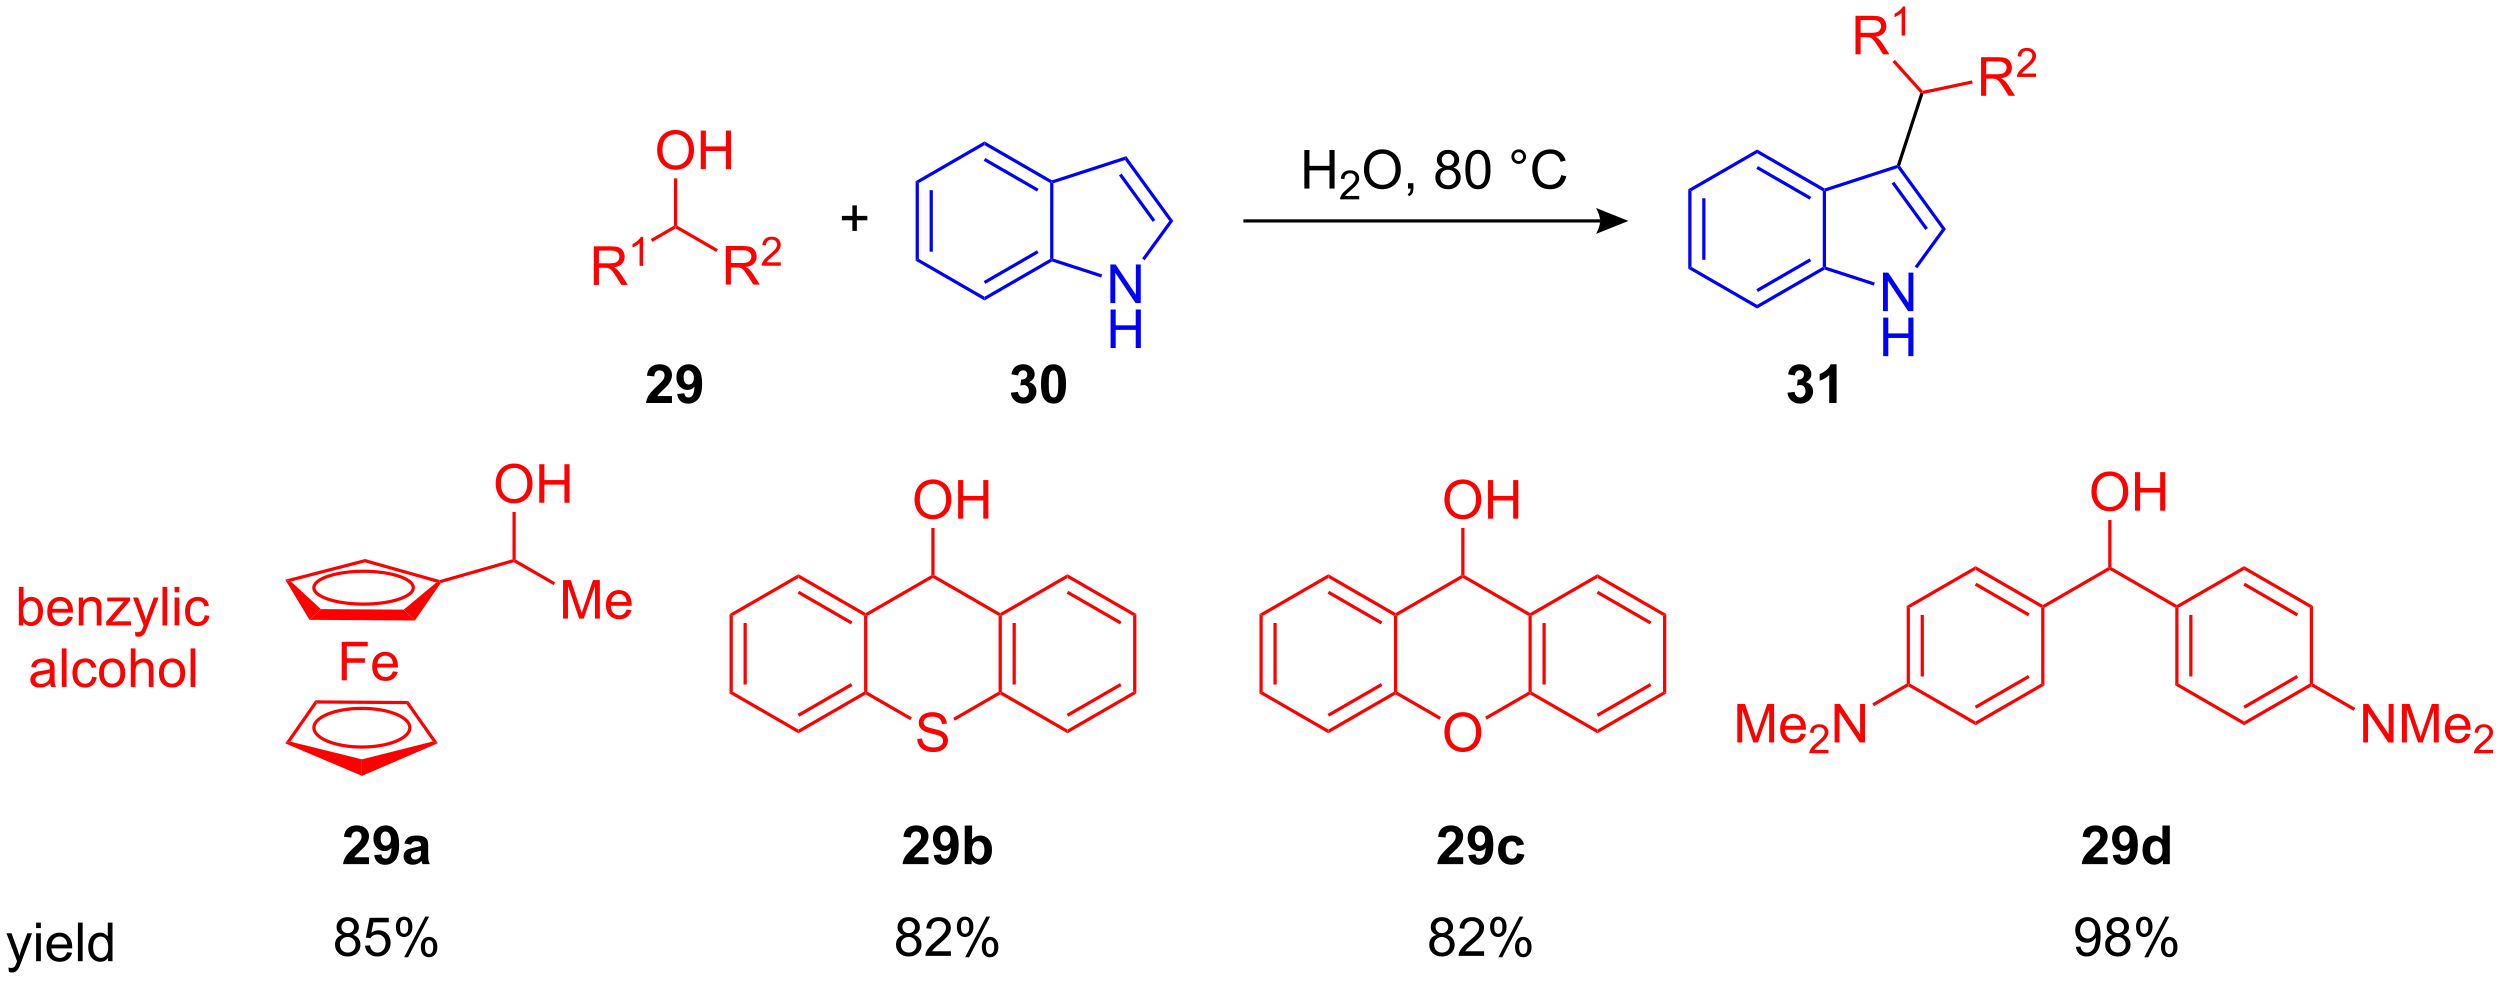 <?xml version="1.0" encoding="UTF-8"?>
<!DOCTYPE svg PUBLIC '-//W3C//DTD SVG 1.0//EN'
          'http://www.w3.org/TR/2001/REC-SVG-20010904/DTD/svg10.dtd'>
<svg stroke-dasharray="none" shape-rendering="auto" xmlns="http://www.w3.org/2000/svg" font-family="'Dialog'" text-rendering="auto" width="1024" fill-opacity="1" color-interpolation="auto" color-rendering="auto" preserveAspectRatio="xMidYMid meet" font-size="12px" viewBox="0 0 1024 402" fill="black" xmlns:xlink="http://www.w3.org/1999/xlink" stroke="black" image-rendering="auto" stroke-miterlimit="10" stroke-linecap="square" stroke-linejoin="miter" font-style="normal" stroke-width="1" height="402" stroke-dashoffset="0" font-weight="normal" stroke-opacity="1"
><!--Generated by the Batik Graphics2D SVG Generator--><defs id="genericDefs"
  /><g
  ><defs id="defs1"
    ><clipPath clipPathUnits="userSpaceOnUse" id="clipPath1"
      ><path d="M0.804 2.801 L387.398 2.801 L387.398 154.221 L0.804 154.221 L0.804 2.801 Z"
      /></clipPath
      ><clipPath clipPathUnits="userSpaceOnUse" id="clipPath2"
      ><path d="M-0.84 1.099 L-0.84 148.309 L375.004 148.309 L375.004 1.099 Z"
      /></clipPath
    ></defs
    ><g fill="red" transform="scale(2.649,2.649) translate(-0.804,-2.801) matrix(1.029,0,0,1.029,1.668,1.67)" stroke="red"
    ><path d="M88.393 43.912 L88.393 38.114 L90.964 38.114 Q91.739 38.114 92.142 38.27 Q92.546 38.425 92.786 38.821 Q93.028 39.216 93.028 39.696 Q93.028 40.313 92.627 40.738 Q92.229 41.16 91.394 41.273 Q91.699 41.42 91.858 41.563 Q92.192 41.871 92.493 42.333 L93.503 43.912 L92.538 43.912 L91.77 42.705 Q91.433 42.182 91.214 41.906 Q90.998 41.629 90.827 41.518 Q90.655 41.407 90.476 41.365 Q90.347 41.336 90.049 41.336 L89.16 41.336 L89.16 43.912 L88.393 43.912 ZM89.16 40.672 L90.808 40.672 Q91.335 40.672 91.631 40.564 Q91.929 40.456 92.082 40.215 Q92.237 39.976 92.237 39.696 Q92.237 39.285 91.937 39.021 Q91.639 38.755 90.995 38.755 L89.16 38.755 L89.16 40.672 Z" stroke="none" clip-path="url(#clipPath2)"
    /></g
    ><g fill="red" transform="matrix(2.724,0,0,2.724,2.29,-2.996)" stroke="red"
    ><path d="M95.864 41.077 L95.33 41.077 L95.33 37.674 Q95.136 37.858 94.824 38.042 Q94.511 38.226 94.262 38.319 L94.262 37.802 Q94.709 37.591 95.043 37.292 Q95.38 36.992 95.52 36.711 L95.864 36.711 L95.864 41.077 Z" stroke="none" clip-path="url(#clipPath2)"
    /></g
    ><g fill="red" transform="matrix(2.724,0,0,2.724,2.29,-2.996)" stroke="red"
    ><path d="M97.254 37.469 L97.01 37.047 L100.5 35.033 L100.743 35.173 L100.743 35.454 Z" stroke="none" clip-path="url(#clipPath2)"
    /></g
    ><g fill="red" transform="matrix(2.724,0,0,2.724,2.29,-2.996)" stroke="red"
    ><path d="M97.972 23.711 Q97.972 22.266 98.747 21.452 Q99.522 20.634 100.748 20.634 Q101.55 20.634 102.193 21.019 Q102.839 21.401 103.177 22.087 Q103.517 22.773 103.517 23.643 Q103.517 24.526 103.161 25.222 Q102.805 25.918 102.151 26.277 Q101.5 26.635 100.743 26.635 Q99.926 26.635 99.28 26.24 Q98.636 25.842 98.304 25.159 Q97.972 24.473 97.972 23.711 ZM98.763 23.722 Q98.763 24.771 99.325 25.375 Q99.889 25.976 100.74 25.976 Q101.605 25.976 102.164 25.367 Q102.726 24.758 102.726 23.64 Q102.726 22.931 102.486 22.404 Q102.246 21.876 101.785 21.586 Q101.326 21.293 100.751 21.293 Q99.936 21.293 99.348 21.855 Q98.763 22.414 98.763 23.722 ZM104.528 26.535 L104.528 20.737 L105.295 20.737 L105.295 23.118 L108.309 23.118 L108.309 20.737 L109.076 20.737 L109.076 26.535 L108.309 26.535 L108.309 23.801 L105.295 23.801 L105.295 26.535 L104.528 26.535 Z" stroke="none" clip-path="url(#clipPath2)"
    /></g
    ><g fill="red" transform="matrix(2.724,0,0,2.724,2.29,-2.996)" stroke="red"
    ><path d="M100.986 35.033 L100.743 35.173 L100.5 35.033 L100.5 27.926 L100.986 27.926 Z" stroke="none" clip-path="url(#clipPath2)"
    /></g
    ><g fill="red" transform="matrix(2.724,0,0,2.724,2.29,-2.996)" stroke="red"
    ><path d="M108.296 43.892 L108.296 38.094 L110.867 38.094 Q111.642 38.094 112.045 38.249 Q112.449 38.405 112.689 38.8 Q112.931 39.196 112.931 39.676 Q112.931 40.293 112.53 40.717 Q112.132 41.139 111.296 41.253 Q111.602 41.4 111.76 41.543 Q112.095 41.851 112.396 42.313 L113.406 43.892 L112.441 43.892 L111.673 42.684 Q111.336 42.162 111.117 41.886 Q110.901 41.609 110.73 41.498 Q110.558 41.387 110.379 41.345 Q110.25 41.316 109.952 41.316 L109.063 41.316 L109.063 43.892 L108.296 43.892 ZM109.063 40.651 L110.711 40.651 Q111.238 40.651 111.534 40.543 Q111.832 40.435 111.985 40.195 Q112.14 39.955 112.14 39.676 Q112.14 39.265 111.84 39.001 Q111.542 38.735 110.898 38.735 L109.063 38.735 L109.063 40.651 Z" stroke="none" clip-path="url(#clipPath2)"
    /></g
    ><g fill="red" transform="matrix(2.724,0,0,2.724,2.29,-2.996)" stroke="red"
    ><path d="M116.562 40.543 L116.562 41.057 L113.687 41.057 Q113.681 40.863 113.75 40.685 Q113.859 40.392 114.1 40.108 Q114.343 39.823 114.8 39.449 Q115.508 38.868 115.757 38.528 Q116.006 38.188 116.006 37.885 Q116.006 37.569 115.779 37.351 Q115.553 37.132 115.188 37.132 Q114.802 37.132 114.571 37.363 Q114.339 37.594 114.337 38.004 L113.787 37.948 Q113.845 37.333 114.213 37.013 Q114.581 36.691 115.199 36.691 Q115.826 36.691 116.19 37.039 Q116.556 37.385 116.556 37.897 Q116.556 38.158 116.449 38.411 Q116.342 38.662 116.093 38.941 Q115.846 39.22 115.271 39.706 Q114.79 40.11 114.654 40.254 Q114.517 40.398 114.428 40.543 L116.562 40.543 Z" stroke="none" clip-path="url(#clipPath2)"
    /></g
    ><g fill="red" transform="matrix(2.724,0,0,2.724,2.29,-2.996)" stroke="red"
    ><path d="M100.743 35.454 L100.743 35.173 L100.986 35.033 L107.107 38.566 L106.863 38.988 Z" stroke="none" clip-path="url(#clipPath2)"
    /></g
    ><g transform="matrix(2.724,0,0,2.724,2.29,-2.996)"
    ><path d="M127.33 35.816 L127.33 34.226 L125.75 34.226 L125.75 33.561 L127.33 33.561 L127.33 31.985 L128.002 31.985 L128.002 33.561 L129.579 33.561 L129.579 34.226 L128.002 34.226 L128.002 35.816 L127.33 35.816 Z" stroke="none" clip-path="url(#clipPath2)"
    /></g
    ><g transform="matrix(2.724,0,0,2.724,2.29,-2.996)"
    ><path d="M186.125 34.565 L239.766 34.565 L239.766 34.078 L186.125 34.078 ZM244.023 34.322 L239.157 36.268 C239.157 36.268 239.766 35.173 239.766 34.322 C239.766 33.47 239.157 32.375 239.157 32.375 Z" stroke="none" clip-path="url(#clipPath2)"
    /></g
    ><g transform="matrix(2.724,0,0,2.724,2.29,-2.996)"
    ><path d="M195.289 29.456 L195.289 23.657 L196.056 23.657 L196.056 26.038 L199.07 26.038 L199.07 23.657 L199.837 23.657 L199.837 29.456 L199.07 29.456 L199.07 26.721 L196.056 26.721 L196.056 29.456 L195.289 29.456 Z" stroke="none" clip-path="url(#clipPath2)"
    /></g
    ><g transform="matrix(2.724,0,0,2.724,2.29,-2.996)"
    ><path d="M203.544 30.561 L203.544 31.076 L200.669 31.076 Q200.663 30.882 200.732 30.704 Q200.841 30.411 201.082 30.126 Q201.326 29.841 201.782 29.468 Q202.49 28.886 202.739 28.546 Q202.989 28.206 202.989 27.904 Q202.989 27.587 202.761 27.37 Q202.536 27.15 202.17 27.15 Q201.784 27.15 201.553 27.381 Q201.322 27.613 201.32 28.022 L200.77 27.967 Q200.827 27.352 201.195 27.031 Q201.563 26.709 202.182 26.709 Q202.809 26.709 203.173 27.057 Q203.538 27.403 203.538 27.915 Q203.538 28.176 203.432 28.43 Q203.325 28.681 203.076 28.959 Q202.828 29.238 202.253 29.725 Q201.773 30.128 201.636 30.273 Q201.5 30.417 201.411 30.561 L203.544 30.561 Z" stroke="none" clip-path="url(#clipPath2)"
    /></g
    ><g transform="matrix(2.724,0,0,2.724,2.29,-2.996)"
    ><path d="M204.25 26.632 Q204.25 25.187 205.025 24.372 Q205.8 23.555 207.026 23.555 Q207.828 23.555 208.471 23.939 Q209.117 24.322 209.454 25.007 Q209.795 25.693 209.795 26.563 Q209.795 27.446 209.439 28.142 Q209.083 28.838 208.429 29.197 Q207.778 29.556 207.021 29.556 Q206.203 29.556 205.557 29.16 Q204.914 28.762 204.582 28.079 Q204.25 27.394 204.25 26.632 ZM205.041 26.642 Q205.041 27.692 205.602 28.295 Q206.167 28.896 207.018 28.896 Q207.883 28.896 208.442 28.287 Q209.004 27.678 209.004 26.56 Q209.004 25.851 208.764 25.324 Q208.524 24.796 208.062 24.506 Q207.603 24.214 207.029 24.214 Q206.214 24.214 205.626 24.775 Q205.041 25.334 205.041 26.642 ZM210.877 29.456 L210.877 28.643 L211.689 28.643 L211.689 29.456 Q211.689 29.904 211.531 30.178 Q211.373 30.452 211.027 30.602 L210.829 30.299 Q211.056 30.199 211.162 30.007 Q211.27 29.817 211.28 29.456 L210.877 29.456 ZM216.09 26.31 Q215.647 26.149 215.433 25.849 Q215.22 25.548 215.22 25.129 Q215.22 24.496 215.673 24.066 Q216.129 23.634 216.886 23.634 Q217.645 23.634 218.107 24.074 Q218.571 24.514 218.571 25.147 Q218.571 25.55 218.357 25.851 Q218.146 26.149 217.717 26.31 Q218.249 26.484 218.529 26.872 Q218.808 27.259 218.808 27.797 Q218.808 28.541 218.281 29.049 Q217.756 29.556 216.897 29.556 Q216.04 29.556 215.512 29.047 Q214.988 28.538 214.988 27.779 Q214.988 27.212 215.272 26.832 Q215.56 26.45 216.09 26.31 ZM215.947 25.105 Q215.947 25.516 216.211 25.777 Q216.477 26.038 216.902 26.038 Q217.313 26.038 217.574 25.78 Q217.838 25.519 217.838 25.145 Q217.838 24.752 217.566 24.485 Q217.297 24.219 216.894 24.219 Q216.485 24.219 216.216 24.48 Q215.947 24.741 215.947 25.105 ZM215.718 27.781 Q215.718 28.087 215.863 28.372 Q216.008 28.657 216.293 28.812 Q216.577 28.968 216.905 28.968 Q217.416 28.968 217.748 28.641 Q218.081 28.311 218.081 27.805 Q218.081 27.291 217.738 26.956 Q217.395 26.618 216.881 26.618 Q216.38 26.618 216.048 26.951 Q215.718 27.283 215.718 27.781 ZM219.5 26.595 Q219.5 25.566 219.711 24.941 Q219.922 24.314 220.339 23.974 Q220.758 23.634 221.391 23.634 Q221.858 23.634 222.208 23.821 Q222.562 24.008 222.791 24.364 Q223.02 24.717 223.15 25.226 Q223.281 25.733 223.281 26.595 Q223.281 27.615 223.071 28.243 Q222.862 28.87 222.443 29.213 Q222.026 29.556 221.391 29.556 Q220.552 29.556 220.072 28.952 Q219.5 28.229 219.5 26.595 ZM220.231 26.595 Q220.231 28.024 220.566 28.496 Q220.9 28.968 221.391 28.968 Q221.881 28.968 222.214 28.493 Q222.548 28.018 222.548 26.595 Q222.548 25.163 222.214 24.694 Q221.881 24.222 221.383 24.222 Q220.893 24.222 220.6 24.638 Q220.231 25.168 220.231 26.595 ZM226.424 24.654 Q226.424 24.198 226.746 23.879 Q227.07 23.557 227.521 23.557 Q227.98 23.557 228.299 23.879 Q228.621 24.198 228.621 24.654 Q228.621 25.108 228.297 25.432 Q227.975 25.753 227.521 25.753 Q227.07 25.753 226.746 25.434 Q226.424 25.113 226.424 24.654 ZM226.857 24.654 Q226.857 24.931 227.052 25.126 Q227.247 25.321 227.524 25.321 Q227.798 25.321 227.993 25.126 Q228.188 24.931 228.188 24.654 Q228.188 24.377 227.993 24.182 Q227.798 23.984 227.524 23.984 Q227.247 23.984 227.052 24.182 Q226.857 24.377 226.857 24.654 ZM233.919 27.423 L234.687 27.615 Q234.447 28.562 233.819 29.06 Q233.191 29.556 232.287 29.556 Q231.349 29.556 230.761 29.173 Q230.175 28.791 229.867 28.069 Q229.561 27.343 229.561 26.513 Q229.561 25.606 229.906 24.933 Q230.254 24.259 230.892 23.908 Q231.53 23.557 232.298 23.557 Q233.168 23.557 233.761 24 Q234.354 24.443 234.589 25.247 L233.832 25.424 Q233.632 24.791 233.247 24.504 Q232.865 24.214 232.282 24.214 Q231.615 24.214 231.164 24.535 Q230.716 24.854 230.534 25.395 Q230.352 25.936 230.352 26.508 Q230.352 27.249 230.568 27.8 Q230.784 28.351 231.238 28.625 Q231.694 28.896 232.224 28.896 Q232.867 28.896 233.313 28.525 Q233.761 28.153 233.919 27.423 Z" stroke="none" clip-path="url(#clipPath2)"
    /></g
    ><g fill="red" transform="matrix(2.724,0,0,2.724,2.29,-2.996)" stroke="red"
    ><path d="M2.651 95.147 L1.99 95.147 L1.99 89.348 L2.701 89.348 L2.701 91.415 Q3.152 90.851 3.854 90.851 Q4.241 90.851 4.587 91.007 Q4.932 91.162 5.156 91.447 Q5.38 91.729 5.507 92.13 Q5.633 92.528 5.633 92.982 Q5.633 94.063 5.098 94.653 Q4.566 95.241 3.817 95.241 Q3.073 95.241 2.651 94.619 L2.651 95.147 ZM2.643 93.013 Q2.643 93.77 2.849 94.105 Q3.184 94.656 3.759 94.656 Q4.226 94.656 4.566 94.25 Q4.906 93.844 4.906 93.042 Q4.906 92.22 4.579 91.829 Q4.252 91.437 3.791 91.437 Q3.324 91.437 2.984 91.843 Q2.643 92.246 2.643 93.013 ZM9.374 93.794 L10.109 93.883 Q9.935 94.529 9.463 94.885 Q8.994 95.241 8.264 95.241 Q7.341 95.241 6.8 94.674 Q6.262 94.105 6.262 93.082 Q6.262 92.022 6.808 91.437 Q7.354 90.851 8.224 90.851 Q9.065 90.851 9.598 91.426 Q10.133 91.998 10.133 93.037 Q10.133 93.1 10.13 93.227 L6.998 93.227 Q7.038 93.92 7.388 94.29 Q7.742 94.656 8.266 94.656 Q8.659 94.656 8.936 94.45 Q9.213 94.245 9.374 93.794 ZM7.038 92.642 L9.382 92.642 Q9.334 92.112 9.113 91.848 Q8.773 91.437 8.232 91.437 Q7.742 91.437 7.407 91.766 Q7.072 92.093 7.038 92.642 ZM11.005 95.147 L11.005 90.946 L11.645 90.946 L11.645 91.542 Q12.107 90.851 12.982 90.851 Q13.362 90.851 13.678 90.988 Q13.997 91.123 14.155 91.344 Q14.314 91.566 14.377 91.872 Q14.416 92.07 14.416 92.562 L14.416 95.147 L13.704 95.147 L13.704 92.591 Q13.704 92.156 13.62 91.94 Q13.538 91.724 13.328 91.597 Q13.117 91.468 12.832 91.468 Q12.376 91.468 12.046 91.758 Q11.716 92.046 11.716 92.853 L11.716 95.147 L11.005 95.147 ZM15.132 95.147 L15.132 94.569 L17.806 91.5 Q17.352 91.524 17.004 91.524 L15.29 91.524 L15.29 90.946 L18.724 90.946 L18.724 91.415 L16.451 94.081 L16.01 94.569 Q16.49 94.532 16.91 94.532 L18.85 94.532 L18.85 95.147 L15.132 95.147 ZM19.528 96.765 L19.449 96.096 Q19.681 96.159 19.855 96.159 Q20.092 96.159 20.234 96.08 Q20.377 96.001 20.469 95.858 Q20.535 95.753 20.685 95.328 Q20.706 95.27 20.748 95.154 L19.156 90.946 L19.923 90.946 L20.796 93.377 Q20.967 93.841 21.102 94.35 Q21.223 93.86 21.395 93.393 L22.291 90.946 L23.003 90.946 L21.405 95.218 Q21.149 95.911 21.007 96.172 Q20.817 96.523 20.572 96.686 Q20.327 96.853 19.986 96.853 Q19.781 96.853 19.528 96.765 ZM23.593 95.147 L23.593 89.348 L24.305 89.348 L24.305 95.147 L23.593 95.147 ZM25.412 90.166 L25.412 89.348 L26.123 89.348 L26.123 90.166 L25.412 90.166 ZM25.412 95.147 L25.412 90.946 L26.123 90.946 L26.123 95.147 L25.412 95.147 ZM29.948 93.607 L30.649 93.699 Q30.533 94.421 30.061 94.833 Q29.589 95.241 28.901 95.241 Q28.039 95.241 27.514 94.677 Q26.99 94.113 26.99 93.061 Q26.99 92.381 27.214 91.872 Q27.441 91.36 27.902 91.107 Q28.363 90.851 28.904 90.851 Q29.589 90.851 30.024 91.197 Q30.46 91.542 30.581 92.18 L29.89 92.286 Q29.79 91.864 29.539 91.65 Q29.289 91.437 28.933 91.437 Q28.395 91.437 28.058 91.822 Q27.723 92.207 27.723 93.042 Q27.723 93.889 28.047 94.274 Q28.371 94.656 28.893 94.656 Q29.313 94.656 29.592 94.4 Q29.874 94.142 29.948 93.607 Z" stroke="none" clip-path="url(#clipPath2)"
    /></g
    ><g fill="red" transform="matrix(2.724,0,0,2.724,2.29,-2.996)" stroke="red"
    ><path d="M6.703 103.877 Q6.308 104.215 5.941 104.354 Q5.577 104.491 5.158 104.491 Q4.465 104.491 4.093 104.154 Q3.721 103.814 3.721 103.289 Q3.721 102.981 3.861 102.725 Q4.003 102.469 4.23 102.316 Q4.457 102.161 4.741 102.082 Q4.952 102.026 5.374 101.976 Q6.236 101.873 6.645 101.731 Q6.648 101.583 6.648 101.544 Q6.648 101.109 6.447 100.932 Q6.173 100.689 5.635 100.689 Q5.134 100.689 4.894 100.866 Q4.654 101.043 4.541 101.488 L3.845 101.393 Q3.94 100.948 4.156 100.674 Q4.375 100.397 4.786 100.249 Q5.197 100.101 5.738 100.101 Q6.276 100.101 6.611 100.228 Q6.948 100.354 7.106 100.547 Q7.265 100.737 7.328 101.029 Q7.365 101.211 7.365 101.686 L7.365 102.635 Q7.365 103.629 7.41 103.893 Q7.455 104.154 7.589 104.397 L6.846 104.397 Q6.735 104.175 6.703 103.877 ZM6.645 102.287 Q6.258 102.445 5.482 102.556 Q5.042 102.619 4.86 102.698 Q4.678 102.778 4.578 102.93 Q4.48 103.083 4.48 103.268 Q4.48 103.553 4.697 103.743 Q4.913 103.932 5.327 103.932 Q5.738 103.932 6.057 103.753 Q6.379 103.574 6.529 103.26 Q6.645 103.02 6.645 102.548 L6.645 102.287 ZM8.453 104.397 L8.453 98.598 L9.165 98.598 L9.165 104.397 L8.453 104.397 ZM13.008 102.857 L13.709 102.949 Q13.593 103.671 13.121 104.083 Q12.649 104.491 11.961 104.491 Q11.098 104.491 10.574 103.927 Q10.049 103.363 10.049 102.311 Q10.049 101.631 10.273 101.122 Q10.5 100.61 10.961 100.357 Q11.423 100.101 11.963 100.101 Q12.649 100.101 13.084 100.447 Q13.519 100.792 13.64 101.43 L12.95 101.536 Q12.849 101.114 12.599 100.9 Q12.348 100.687 11.992 100.687 Q11.454 100.687 11.117 101.072 Q10.782 101.457 10.782 102.292 Q10.782 103.139 11.106 103.524 Q11.431 103.906 11.953 103.906 Q12.372 103.906 12.652 103.65 Q12.934 103.392 13.008 102.857 ZM14.052 102.295 Q14.052 101.13 14.7 100.568 Q15.243 100.101 16.021 100.101 Q16.889 100.101 17.437 100.668 Q17.988 101.235 17.988 102.237 Q17.988 103.046 17.743 103.513 Q17.5 103.977 17.036 104.236 Q16.572 104.491 16.021 104.491 Q15.141 104.491 14.595 103.927 Q14.052 103.36 14.052 102.295 ZM14.785 102.295 Q14.785 103.102 15.135 103.505 Q15.489 103.906 16.021 103.906 Q16.551 103.906 16.902 103.503 Q17.255 103.099 17.255 102.271 Q17.255 101.493 16.902 101.093 Q16.549 100.689 16.021 100.689 Q15.489 100.689 15.135 101.09 Q14.785 101.488 14.785 102.295 ZM18.823 104.397 L18.823 98.598 L19.535 98.598 L19.535 100.679 Q20.033 100.101 20.792 100.101 Q21.259 100.101 21.602 100.286 Q21.947 100.468 22.095 100.792 Q22.243 101.116 22.243 101.733 L22.243 104.397 L21.531 104.397 L21.531 101.733 Q21.531 101.201 21.299 100.958 Q21.069 100.713 20.645 100.713 Q20.328 100.713 20.049 100.879 Q19.772 101.043 19.653 101.325 Q19.535 101.604 19.535 102.097 L19.535 104.397 L18.823 104.397 ZM23.061 102.295 Q23.061 101.13 23.71 100.568 Q24.253 100.101 25.031 100.101 Q25.898 100.101 26.447 100.668 Q26.998 101.235 26.998 102.237 Q26.998 103.046 26.753 103.513 Q26.51 103.977 26.046 104.236 Q25.582 104.491 25.031 104.491 Q24.15 104.491 23.605 103.927 Q23.061 103.36 23.061 102.295 ZM23.794 102.295 Q23.794 103.102 24.145 103.505 Q24.498 103.906 25.031 103.906 Q25.561 103.906 25.912 103.503 Q26.265 103.099 26.265 102.271 Q26.265 101.493 25.912 101.093 Q25.558 100.689 25.031 100.689 Q24.498 100.689 24.145 101.09 Q23.794 101.488 23.794 102.295 ZM27.817 104.397 L27.817 98.598 L28.529 98.598 L28.529 104.397 L27.817 104.397 Z" stroke="none" clip-path="url(#clipPath2)"
    /></g
    ><g transform="matrix(2.724,0,0,2.724,2.29,-2.996)"
    ><path d="M0.504 147.25 L0.424 146.58 Q0.656 146.644 0.831 146.644 Q1.068 146.644 1.21 146.565 Q1.353 146.486 1.445 146.343 Q1.511 146.238 1.661 145.813 Q1.682 145.755 1.724 145.639 L0.132 141.431 L0.899 141.431 L1.772 143.862 Q1.943 144.326 2.078 144.835 Q2.199 144.345 2.37 143.878 L3.267 141.431 L3.979 141.431 L2.381 145.702 Q2.125 146.396 1.983 146.657 Q1.793 147.008 1.548 147.171 Q1.302 147.337 0.962 147.337 Q0.757 147.337 0.504 147.25 ZM4.588 140.65 L4.588 139.833 L5.3 139.833 L5.3 140.65 L4.588 140.65 ZM4.588 145.631 L4.588 141.431 L5.3 141.431 L5.3 145.631 L4.588 145.631 ZM9.259 144.279 L9.995 144.368 Q9.82 145.014 9.348 145.37 Q8.879 145.726 8.149 145.726 Q7.226 145.726 6.685 145.159 Q6.147 144.59 6.147 143.567 Q6.147 142.507 6.693 141.921 Q7.239 141.336 8.109 141.336 Q8.95 141.336 9.483 141.911 Q10.018 142.483 10.018 143.522 Q10.018 143.585 10.016 143.712 L6.883 143.712 Q6.923 144.405 7.273 144.774 Q7.627 145.141 8.151 145.141 Q8.544 145.141 8.821 144.935 Q9.098 144.729 9.259 144.279 ZM6.923 143.126 L9.267 143.126 Q9.219 142.596 8.998 142.333 Q8.658 141.921 8.117 141.921 Q7.627 141.921 7.292 142.251 Q6.957 142.578 6.923 143.126 ZM10.874 145.631 L10.874 139.833 L11.586 139.833 L11.586 145.631 L10.874 145.631 ZM15.413 145.631 L15.413 145.101 Q15.015 145.726 14.24 145.726 Q13.736 145.726 13.314 145.449 Q12.895 145.172 12.663 144.677 Q12.431 144.178 12.431 143.535 Q12.431 142.905 12.639 142.393 Q12.85 141.882 13.269 141.61 Q13.688 141.336 14.208 141.336 Q14.588 141.336 14.883 141.497 Q15.181 141.655 15.366 141.913 L15.366 139.833 L16.075 139.833 L16.075 145.631 L15.413 145.631 ZM13.164 143.535 Q13.164 144.342 13.504 144.743 Q13.844 145.141 14.306 145.141 Q14.772 145.141 15.099 144.758 Q15.426 144.376 15.426 143.593 Q15.426 142.731 15.094 142.327 Q14.762 141.924 14.274 141.924 Q13.799 141.924 13.48 142.312 Q13.164 142.699 13.164 143.535 Z" stroke="none" clip-path="url(#clipPath2)"
    /></g
    ><g fill="red" transform="matrix(2.724,0,0,2.724,2.29,-2.996)" stroke="red"
    ><path d="M46.573 106.404 L46.826 106.892 L42.821 112.621 L42.048 112.878 Z" stroke="none" clip-path="url(#clipPath2)"
    /></g
    ><g fill="red" transform="matrix(2.724,0,0,2.724,2.29,-2.996)" stroke="red"
    ><path d="M42.048 112.878 L42.821 112.621 L53.57 115.281 L53.577 117.764 Z" stroke="none" clip-path="url(#clipPath2)"
    /></g
    ><g fill="red" transform="matrix(2.724,0,0,2.724,2.29,-2.996)" stroke="red"
    ><path d="M53.577 117.764 L53.57 115.281 L64.231 112.591 L65.004 112.845 Z" stroke="none" clip-path="url(#clipPath2)"
    /></g
    ><g fill="red" transform="matrix(2.724,0,0,2.724,2.29,-2.996)" stroke="red"
    ><path d="M65.004 112.845 L64.231 112.591 L60.288 106.984 L60.542 106.499 Z" stroke="none" clip-path="url(#clipPath2)"
    /></g
    ><g fill="red" transform="matrix(2.724,0,0,2.724,2.29,-2.996)" stroke="red"
    ><path d="M46.826 106.892 L46.573 106.404 L60.542 106.499 L60.288 106.984 Z" stroke="none" clip-path="url(#clipPath2)"
    /></g
    ><g fill="red" stroke-width="0.487" transform="matrix(2.724,0,0,2.724,2.29,-2.996)" stroke="red"
    ><path fill="none" d="M53.573 113.428 C57.572 113.428 60.79 112.115 60.79 110.522 C60.79 108.928 57.572 107.616 53.573 107.616 C49.574 107.616 46.356 108.928 46.356 110.522 C46.356 112.115 49.574 113.428 53.573 113.428" clip-path="url(#clipPath2)"
    /></g
    ><g fill="red" transform="matrix(2.724,0,0,2.724,2.29,-2.996)" stroke="red"
    ><path d="M42.047 88.262 L42.911 88.541 L47.407 92.691 L45.689 94.303 Z" stroke="none" clip-path="url(#clipPath2)"
    /></g
    ><g fill="red" transform="matrix(2.724,0,0,2.724,2.29,-2.996)" stroke="red"
    ><path d="M45.689 94.303 L47.407 92.691 L59.866 92.769 L61.559 94.402 Z" stroke="none" clip-path="url(#clipPath2)"
    /></g
    ><g fill="red" transform="matrix(2.724,0,0,2.724,2.29,-2.996)" stroke="red"
    ><path d="M61.559 94.402 L59.866 92.769 L64.765 88.686 L65.273 88.576 L65.421 88.787 Z" stroke="none" clip-path="url(#clipPath2)"
    /></g
    ><g fill="red" transform="matrix(2.724,0,0,2.724,2.29,-2.996)" stroke="red"
    ><path d="M65.273 88.323 L65.273 88.576 L64.765 88.686 L54.03 85.66 L54.036 85.156 Z" stroke="none" clip-path="url(#clipPath2)"
    /></g
    ><g fill="red" transform="matrix(2.724,0,0,2.724,2.29,-2.996)" stroke="red"
    ><path d="M42.911 88.541 L42.047 88.262 L54.036 85.156 L54.03 85.66 Z" stroke="none" clip-path="url(#clipPath2)"
    /></g
    ><g fill="red" stroke-width="0.487" transform="matrix(2.724,0,0,2.724,2.29,-2.996)" stroke="red"
    ><path fill="none" d="M53.821 91.939 C57.927 91.939 61.308 90.824 61.308 89.479 C61.308 88.116 57.927 87.001 53.821 87.001 C49.714 87.001 46.35 88.116 46.35 89.479 C46.35 90.824 49.714 91.939 53.821 91.939" clip-path="url(#clipPath2)"
    /></g
    ><g fill="red" transform="matrix(2.724,0,0,2.724,2.29,-2.996)" stroke="red"
    ><path d="M50.544 103.399 L50.544 97.601 L54.457 97.601 L54.457 98.284 L51.311 98.284 L51.311 100.079 L54.032 100.079 L54.032 100.765 L51.311 100.765 L51.311 103.399 L50.544 103.399 ZM58.237 102.046 L58.972 102.136 Q58.798 102.782 58.326 103.138 Q57.857 103.494 57.127 103.494 Q56.204 103.494 55.663 102.927 Q55.126 102.358 55.126 101.335 Q55.126 100.275 55.671 99.689 Q56.217 99.104 57.087 99.104 Q57.928 99.104 58.461 99.679 Q58.996 100.251 58.996 101.29 Q58.996 101.353 58.993 101.48 L55.861 101.48 Q55.901 102.173 56.251 102.542 Q56.605 102.909 57.129 102.909 Q57.522 102.909 57.799 102.703 Q58.076 102.497 58.237 102.046 ZM55.901 100.894 L58.245 100.894 Q58.197 100.364 57.976 100.101 Q57.636 99.689 57.095 99.689 Q56.605 99.689 56.27 100.019 Q55.935 100.346 55.901 100.894 Z" stroke="none" clip-path="url(#clipPath2)"
    /></g
    ><g fill="red" transform="matrix(2.724,0,0,2.724,2.29,-2.996)" stroke="red"
    ><path d="M65.421 88.787 L65.273 88.576 L65.273 88.323 L76.22 85.194 L76.463 85.378 L76.431 85.64 Z" stroke="none" clip-path="url(#clipPath2)"
    /></g
    ><g fill="red" transform="matrix(2.724,0,0,2.724,2.29,-2.996)" stroke="red"
    ><path d="M83.824 94.117 L83.824 88.319 L84.979 88.319 L86.353 92.424 Q86.542 92.996 86.629 93.281 Q86.727 92.965 86.938 92.353 L88.325 88.319 L89.358 88.319 L89.358 94.117 L88.618 94.117 L88.618 89.263 L86.933 94.117 L86.242 94.117 L84.565 89.181 L84.565 94.117 L83.824 94.117 ZM93.379 92.764 L94.115 92.854 Q93.941 93.5 93.469 93.856 Q93 94.212 92.269 94.212 Q91.347 94.212 90.806 93.645 Q90.268 93.075 90.268 92.052 Q90.268 90.992 90.814 90.407 Q91.36 89.822 92.23 89.822 Q93.071 89.822 93.604 90.397 Q94.139 90.969 94.139 92.007 Q94.139 92.071 94.136 92.197 L91.004 92.197 Q91.043 92.891 91.394 93.26 Q91.747 93.626 92.272 93.626 Q92.665 93.626 92.942 93.421 Q93.219 93.215 93.379 92.764 ZM91.043 91.612 L93.387 91.612 Q93.34 91.082 93.118 90.818 Q92.778 90.407 92.238 90.407 Q91.747 90.407 91.412 90.737 Q91.078 91.064 91.043 91.612 Z" stroke="none" clip-path="url(#clipPath2)"
    /></g
    ><g fill="red" transform="matrix(2.724,0,0,2.724,2.29,-2.996)" stroke="red"
    ><path d="M76.431 85.64 L76.463 85.378 L76.706 85.237 L82.641 88.663 L82.397 89.085 Z" stroke="none" clip-path="url(#clipPath2)"
    /></g
    ><g transform="matrix(2.724,0,0,2.724,2.29,-2.996)"
    ><path d="M50.639 141.681 Q50.196 141.521 49.983 141.22 Q49.769 140.919 49.769 140.5 Q49.769 139.867 50.222 139.438 Q50.679 139.005 51.435 139.005 Q52.195 139.005 52.656 139.445 Q53.12 139.886 53.12 140.519 Q53.12 140.922 52.907 141.223 Q52.696 141.521 52.266 141.681 Q52.799 141.855 53.078 142.243 Q53.358 142.631 53.358 143.168 Q53.358 143.912 52.83 144.421 Q52.306 144.927 51.446 144.927 Q50.589 144.927 50.062 144.418 Q49.537 143.909 49.537 143.15 Q49.537 142.583 49.822 142.203 Q50.109 141.821 50.639 141.681 ZM50.497 140.476 Q50.497 140.888 50.76 141.149 Q51.027 141.41 51.451 141.41 Q51.863 141.41 52.124 141.151 Q52.387 140.89 52.387 140.516 Q52.387 140.123 52.116 139.857 Q51.847 139.59 51.443 139.59 Q51.035 139.59 50.766 139.851 Q50.497 140.113 50.497 140.476 ZM50.267 143.153 Q50.267 143.458 50.412 143.743 Q50.557 144.028 50.842 144.184 Q51.127 144.339 51.454 144.339 Q51.965 144.339 52.298 144.012 Q52.63 143.683 52.63 143.176 Q52.63 142.662 52.287 142.327 Q51.944 141.99 51.43 141.99 Q50.929 141.99 50.597 142.322 Q50.267 142.654 50.267 143.153 ZM54.05 143.308 L54.796 143.245 Q54.88 143.791 55.181 144.065 Q55.484 144.339 55.911 144.339 Q56.425 144.339 56.781 143.952 Q57.137 143.564 57.137 142.923 Q57.137 142.314 56.795 141.964 Q56.454 141.61 55.901 141.61 Q55.555 141.61 55.278 141.768 Q55.002 141.924 54.843 142.172 L54.176 142.085 L54.738 139.108 L57.62 139.108 L57.62 139.788 L55.307 139.788 L54.994 141.346 Q55.516 140.983 56.091 140.983 Q56.85 140.983 57.372 141.51 Q57.894 142.035 57.894 142.86 Q57.894 143.648 57.435 144.221 Q56.876 144.927 55.911 144.927 Q55.12 144.927 54.619 144.484 Q54.121 144.039 54.05 143.308 ZM58.689 140.421 Q58.689 139.799 59 139.364 Q59.314 138.929 59.907 138.929 Q60.453 138.929 60.809 139.319 Q61.168 139.709 61.168 140.463 Q61.168 141.199 60.806 141.597 Q60.445 141.995 59.915 141.995 Q59.388 141.995 59.037 141.605 Q58.689 141.212 58.689 140.421 ZM59.926 139.419 Q59.662 139.419 59.485 139.649 Q59.309 139.878 59.309 140.492 Q59.309 141.049 59.485 141.278 Q59.665 141.505 59.926 141.505 Q60.195 141.505 60.371 141.275 Q60.548 141.046 60.548 140.437 Q60.548 139.875 60.369 139.649 Q60.192 139.419 59.926 139.419 ZM59.931 145.041 L63.103 138.929 L63.68 138.929 L60.519 145.041 L59.931 145.041 ZM62.438 143.466 Q62.438 142.842 62.75 142.409 Q63.063 141.974 63.659 141.974 Q64.205 141.974 64.564 142.364 Q64.922 142.755 64.922 143.509 Q64.922 144.244 64.558 144.642 Q64.197 145.041 63.664 145.041 Q63.137 145.041 62.786 144.648 Q62.438 144.252 62.438 143.466 ZM63.68 142.464 Q63.411 142.464 63.235 142.694 Q63.058 142.923 63.058 143.538 Q63.058 144.091 63.235 144.321 Q63.414 144.55 63.675 144.55 Q63.949 144.55 64.123 144.321 Q64.3 144.091 64.3 143.482 Q64.3 142.921 64.121 142.694 Q63.944 142.464 63.68 142.464 Z" stroke="none" clip-path="url(#clipPath2)"
    /></g
    ><g fill="red" transform="matrix(2.724,0,0,2.724,2.29,-2.996)" stroke="red"
    ><path d="M108.86 93.425 L109.347 93.706 L109.347 105.103 L108.86 105.384 ZM110.962 94.779 L110.962 104.03 L111.449 104.03 L111.449 94.779 Z" stroke="none" clip-path="url(#clipPath2)"
    /></g
    ><g fill="red" transform="matrix(2.724,0,0,2.724,2.29,-2.996)" stroke="red"
    ><path d="M108.86 105.384 L109.347 105.103 L119.217 110.802 L119.217 111.364 Z" stroke="none" clip-path="url(#clipPath2)"
    /></g
    ><g fill="red" transform="matrix(2.724,0,0,2.724,2.29,-2.996)" stroke="red"
    ><path d="M119.217 111.364 L119.217 110.802 L129.088 105.103 L129.331 105.243 L129.331 105.524 ZM119.339 108.866 L127.35 104.24 L127.107 103.819 L119.095 108.445 Z" stroke="none" clip-path="url(#clipPath2)"
    /></g
    ><g fill="red" transform="matrix(2.724,0,0,2.724,2.29,-2.996)" stroke="red"
    ><path d="M129.574 105.103 L129.331 105.243 L129.088 105.103 L129.088 93.706 L129.331 93.565 L129.574 93.706 Z" stroke="none" clip-path="url(#clipPath2)"
    /></g
    ><g fill="red" transform="matrix(2.724,0,0,2.724,2.29,-2.996)" stroke="red"
    ><path d="M129.331 93.284 L129.331 93.565 L129.088 93.706 L119.217 88.007 L119.217 87.445 ZM127.35 94.568 L119.339 89.942 L119.095 90.364 L127.107 94.989 Z" stroke="none" clip-path="url(#clipPath2)"
    /></g
    ><g fill="red" transform="matrix(2.724,0,0,2.724,2.29,-2.996)" stroke="red"
    ><path d="M119.217 87.445 L119.217 88.007 L109.347 93.706 L108.86 93.425 Z" stroke="none" clip-path="url(#clipPath2)"
    /></g
    ><g fill="red" transform="matrix(2.724,0,0,2.724,2.29,-2.996)" stroke="red"
    ><path d="M137.087 112.218 L137.812 112.155 Q137.863 112.59 138.05 112.87 Q138.24 113.149 138.635 113.321 Q139.031 113.492 139.524 113.492 Q139.964 113.492 140.299 113.363 Q140.636 113.231 140.8 113.004 Q140.963 112.777 140.963 112.508 Q140.963 112.234 140.805 112.031 Q140.647 111.828 140.283 111.689 Q140.051 111.599 139.252 111.406 Q138.453 111.214 138.131 111.045 Q137.718 110.826 137.512 110.505 Q137.309 110.183 137.309 109.782 Q137.309 109.344 137.557 108.962 Q137.807 108.58 138.284 108.382 Q138.764 108.184 139.35 108.184 Q139.996 108.184 140.486 108.393 Q140.979 108.601 141.243 109.004 Q141.509 109.408 141.53 109.917 L140.795 109.972 Q140.734 109.424 140.391 109.144 Q140.051 108.862 139.381 108.862 Q138.685 108.862 138.366 109.118 Q138.05 109.371 138.05 109.732 Q138.05 110.043 138.274 110.246 Q138.495 110.447 139.431 110.66 Q140.367 110.871 140.715 111.029 Q141.222 111.261 141.462 111.62 Q141.704 111.978 141.704 112.445 Q141.704 112.907 141.438 113.318 Q141.174 113.727 140.676 113.956 Q140.18 114.183 139.561 114.183 Q138.772 114.183 138.24 113.953 Q137.71 113.721 137.406 113.263 Q137.103 112.801 137.087 112.218 Z" stroke="none" clip-path="url(#clipPath2)"
    /></g
    ><g fill="red" transform="matrix(2.724,0,0,2.724,2.29,-2.996)" stroke="red"
    ><path d="M129.331 105.524 L129.331 105.243 L129.574 105.103 L136.267 108.967 L136.024 109.389 Z" stroke="none" clip-path="url(#clipPath2)"
    /></g
    ><g fill="red" transform="matrix(2.724,0,0,2.724,2.29,-2.996)" stroke="red"
    ><path d="M142.732 109.466 L142.488 109.044 L149.315 105.103 L149.558 105.243 L149.558 105.524 Z" stroke="none" clip-path="url(#clipPath2)"
    /></g
    ><g fill="red" transform="matrix(2.724,0,0,2.724,2.29,-2.996)" stroke="red"
    ><path d="M149.802 105.103 L149.558 105.243 L149.315 105.103 L149.315 93.706 L149.558 93.565 L149.802 93.706 ZM151.904 104.03 L151.904 94.779 L151.417 94.779 L151.417 104.03 Z" stroke="none" clip-path="url(#clipPath2)"
    /></g
    ><g fill="red" transform="matrix(2.724,0,0,2.724,2.29,-2.996)" stroke="red"
    ><path d="M149.558 93.284 L149.558 93.565 L149.315 93.706 L139.445 88.007 L139.445 87.726 L139.688 87.585 Z" stroke="none" clip-path="url(#clipPath2)"
    /></g
    ><g fill="red" transform="matrix(2.724,0,0,2.724,2.29,-2.996)" stroke="red"
    ><path d="M139.201 87.585 L139.445 87.726 L139.445 88.007 L129.574 93.706 L129.331 93.565 L129.331 93.284 Z" stroke="none" clip-path="url(#clipPath2)"
    /></g
    ><g fill="red" transform="matrix(2.724,0,0,2.724,2.29,-2.996)" stroke="red"
    ><path d="M149.558 105.524 L149.558 105.243 L149.802 105.103 L159.672 110.802 L159.672 111.364 Z" stroke="none" clip-path="url(#clipPath2)"
    /></g
    ><g fill="red" transform="matrix(2.724,0,0,2.724,2.29,-2.996)" stroke="red"
    ><path d="M159.672 111.364 L159.672 110.802 L169.543 105.103 L170.029 105.384 ZM159.794 108.866 L167.805 104.24 L167.562 103.819 L159.55 108.445 Z" stroke="none" clip-path="url(#clipPath2)"
    /></g
    ><g fill="red" transform="matrix(2.724,0,0,2.724,2.29,-2.996)" stroke="red"
    ><path d="M170.029 105.384 L169.543 105.103 L169.543 93.706 L170.029 93.425 Z" stroke="none" clip-path="url(#clipPath2)"
    /></g
    ><g fill="red" transform="matrix(2.724,0,0,2.724,2.29,-2.996)" stroke="red"
    ><path d="M170.029 93.425 L169.543 93.706 L159.672 88.007 L159.672 87.445 ZM167.805 94.568 L159.794 89.942 L159.55 90.364 L167.562 94.989 Z" stroke="none" clip-path="url(#clipPath2)"
    /></g
    ><g fill="red" transform="matrix(2.724,0,0,2.724,2.29,-2.996)" stroke="red"
    ><path d="M159.672 87.445 L159.672 88.007 L149.802 93.706 L149.558 93.565 L149.558 93.284 Z" stroke="none" clip-path="url(#clipPath2)"
    /></g
    ><g fill="red" transform="matrix(2.724,0,0,2.724,2.29,-2.996)" stroke="red"
    ><path d="M188.541 93.425 L189.027 93.706 L189.027 105.103 L188.541 105.384 ZM190.643 94.779 L190.643 104.03 L191.129 104.03 L191.129 94.779 Z" stroke="none" clip-path="url(#clipPath2)"
    /></g
    ><g fill="red" transform="matrix(2.724,0,0,2.724,2.29,-2.996)" stroke="red"
    ><path d="M188.541 105.384 L189.027 105.103 L198.898 110.802 L198.898 111.364 Z" stroke="none" clip-path="url(#clipPath2)"
    /></g
    ><g fill="red" transform="matrix(2.724,0,0,2.724,2.29,-2.996)" stroke="red"
    ><path d="M198.898 111.364 L198.898 110.802 L208.768 105.103 L209.012 105.243 L209.012 105.524 ZM199.019 108.866 L207.031 104.24 L206.788 103.819 L198.776 108.445 Z" stroke="none" clip-path="url(#clipPath2)"
    /></g
    ><g fill="red" transform="matrix(2.724,0,0,2.724,2.29,-2.996)" stroke="red"
    ><path d="M209.255 105.103 L209.012 105.243 L208.768 105.103 L208.768 93.706 L209.012 93.565 L209.255 93.706 Z" stroke="none" clip-path="url(#clipPath2)"
    /></g
    ><g fill="red" transform="matrix(2.724,0,0,2.724,2.29,-2.996)" stroke="red"
    ><path d="M209.012 93.284 L209.012 93.565 L208.768 93.706 L198.898 88.007 L198.898 87.445 ZM207.031 94.568 L199.019 89.942 L198.776 90.364 L206.788 94.989 Z" stroke="none" clip-path="url(#clipPath2)"
    /></g
    ><g fill="red" transform="matrix(2.724,0,0,2.724,2.29,-2.996)" stroke="red"
    ><path d="M198.898 87.445 L198.898 88.007 L189.027 93.706 L188.541 93.425 Z" stroke="none" clip-path="url(#clipPath2)"
    /></g
    ><g fill="red" transform="matrix(2.724,0,0,2.724,2.29,-2.996)" stroke="red"
    ><path d="M216.354 111.259 Q216.354 109.814 217.129 108.999 Q217.905 108.182 219.131 108.182 Q219.932 108.182 220.576 108.567 Q221.222 108.949 221.559 109.635 Q221.899 110.32 221.899 111.19 Q221.899 112.073 221.543 112.769 Q221.187 113.466 220.533 113.824 Q219.882 114.183 219.125 114.183 Q218.308 114.183 217.662 113.787 Q217.019 113.389 216.686 112.706 Q216.354 112.021 216.354 111.259 ZM217.145 111.269 Q217.145 112.319 217.707 112.922 Q218.271 113.524 219.123 113.524 Q219.988 113.524 220.547 112.915 Q221.108 112.305 221.108 111.188 Q221.108 110.478 220.868 109.951 Q220.628 109.424 220.167 109.133 Q219.708 108.841 219.133 108.841 Q218.319 108.841 217.731 109.402 Q217.145 109.961 217.145 111.269 Z" stroke="none" clip-path="url(#clipPath2)"
    /></g
    ><g fill="red" transform="matrix(2.724,0,0,2.724,2.29,-2.996)" stroke="red"
    ><path d="M209.012 105.524 L209.012 105.243 L209.255 105.103 L215.846 108.909 L215.603 109.33 Z" stroke="none" clip-path="url(#clipPath2)"
    /></g
    ><g fill="red" transform="matrix(2.724,0,0,2.724,2.29,-2.996)" stroke="red"
    ><path d="M222.712 109.293 L222.469 108.871 L228.996 105.103 L229.239 105.243 L229.239 105.524 Z" stroke="none" clip-path="url(#clipPath2)"
    /></g
    ><g fill="red" transform="matrix(2.724,0,0,2.724,2.29,-2.996)" stroke="red"
    ><path d="M229.482 105.103 L229.239 105.243 L228.996 105.103 L228.996 93.706 L229.239 93.565 L229.482 93.706 ZM231.584 104.03 L231.584 94.779 L231.098 94.779 L231.098 104.03 Z" stroke="none" clip-path="url(#clipPath2)"
    /></g
    ><g fill="red" transform="matrix(2.724,0,0,2.724,2.29,-2.996)" stroke="red"
    ><path d="M229.239 93.284 L229.239 93.565 L228.996 93.706 L219.125 88.007 L219.125 87.726 L219.369 87.585 Z" stroke="none" clip-path="url(#clipPath2)"
    /></g
    ><g fill="red" transform="matrix(2.724,0,0,2.724,2.29,-2.996)" stroke="red"
    ><path d="M218.882 87.585 L219.125 87.726 L219.125 88.007 L209.255 93.706 L209.012 93.565 L209.012 93.284 Z" stroke="none" clip-path="url(#clipPath2)"
    /></g
    ><g fill="red" transform="matrix(2.724,0,0,2.724,2.29,-2.996)" stroke="red"
    ><path d="M229.239 105.524 L229.239 105.243 L229.482 105.103 L239.353 110.802 L239.353 111.364 Z" stroke="none" clip-path="url(#clipPath2)"
    /></g
    ><g fill="red" transform="matrix(2.724,0,0,2.724,2.29,-2.996)" stroke="red"
    ><path d="M239.353 111.364 L239.353 110.802 L249.223 105.103 L249.71 105.384 ZM239.475 108.866 L247.486 104.24 L247.243 103.819 L239.231 108.445 Z" stroke="none" clip-path="url(#clipPath2)"
    /></g
    ><g fill="red" transform="matrix(2.724,0,0,2.724,2.29,-2.996)" stroke="red"
    ><path d="M249.71 105.384 L249.223 105.103 L249.223 93.706 L249.71 93.425 Z" stroke="none" clip-path="url(#clipPath2)"
    /></g
    ><g fill="red" transform="matrix(2.724,0,0,2.724,2.29,-2.996)" stroke="red"
    ><path d="M249.71 93.425 L249.223 93.706 L239.353 88.007 L239.353 87.445 ZM247.486 94.568 L239.475 89.942 L239.231 90.364 L247.243 94.989 Z" stroke="none" clip-path="url(#clipPath2)"
    /></g
    ><g fill="red" transform="matrix(2.724,0,0,2.724,2.29,-2.996)" stroke="red"
    ><path d="M239.353 87.445 L239.353 88.007 L229.482 93.706 L229.239 93.565 L229.239 93.284 Z" stroke="none" clip-path="url(#clipPath2)"
    /></g
    ><g fill="red" transform="matrix(2.724,0,0,2.724,2.29,-2.996)" stroke="red"
    ><path d="M285.861 92.208 L286.347 92.489 L286.347 103.886 L286.104 104.027 L285.861 103.886 ZM287.963 93.562 L287.963 102.813 L288.449 102.813 L288.449 93.562 Z" stroke="none" clip-path="url(#clipPath2)"
    /></g
    ><g fill="red" transform="matrix(2.724,0,0,2.724,2.29,-2.996)" stroke="red"
    ><path d="M286.104 104.308 L286.104 104.027 L286.347 103.886 L296.218 109.585 L296.218 110.147 Z" stroke="none" clip-path="url(#clipPath2)"
    /></g
    ><g fill="red" transform="matrix(2.724,0,0,2.724,2.29,-2.996)" stroke="red"
    ><path d="M296.218 110.147 L296.218 109.585 L306.088 103.886 L306.575 104.167 ZM296.339 107.65 L304.351 103.024 L304.108 102.603 L296.096 107.228 Z" stroke="none" clip-path="url(#clipPath2)"
    /></g
    ><g fill="red" transform="matrix(2.724,0,0,2.724,2.29,-2.996)" stroke="red"
    ><path d="M306.575 104.167 L306.088 103.886 L306.088 92.489 L306.332 92.349 L306.575 92.489 Z" stroke="none" clip-path="url(#clipPath2)"
    /></g
    ><g fill="red" transform="matrix(2.724,0,0,2.724,2.29,-2.996)" stroke="red"
    ><path d="M306.332 92.068 L306.332 92.349 L306.088 92.489 L296.218 86.79 L296.218 86.228 ZM304.351 93.352 L296.339 88.726 L296.096 89.147 L304.108 93.773 Z" stroke="none" clip-path="url(#clipPath2)"
    /></g
    ><g fill="red" transform="matrix(2.724,0,0,2.724,2.29,-2.996)" stroke="red"
    ><path d="M296.218 86.228 L296.218 86.79 L286.347 92.489 L285.861 92.208 Z" stroke="none" clip-path="url(#clipPath2)"
    /></g
    ><g fill="red" transform="matrix(2.724,0,0,2.724,2.29,-2.996)" stroke="red"
    ><path d="M306.575 92.489 L306.332 92.349 L306.332 92.068 L316.167 86.389 L316.41 86.53 L316.41 86.811 Z" stroke="none" clip-path="url(#clipPath2)"
    /></g
    ><g fill="red" transform="matrix(2.724,0,0,2.724,2.29,-2.996)" stroke="red"
    ><path d="M316.41 86.811 L316.41 86.53 L316.654 86.389 L326.489 92.068 L326.489 92.349 L326.246 92.489 Z" stroke="none" clip-path="url(#clipPath2)"
    /></g
    ><g fill="red" transform="matrix(2.724,0,0,2.724,2.29,-2.996)" stroke="red"
    ><path d="M326.246 92.489 L326.489 92.349 L326.732 92.489 L326.732 103.886 L326.246 104.167 ZM328.348 93.562 L328.348 102.813 L328.834 102.813 L328.834 93.562 Z" stroke="none" clip-path="url(#clipPath2)"
    /></g
    ><g fill="red" transform="matrix(2.724,0,0,2.724,2.29,-2.996)" stroke="red"
    ><path d="M326.246 104.167 L326.732 103.886 L336.603 109.585 L336.603 110.147 Z" stroke="none" clip-path="url(#clipPath2)"
    /></g
    ><g fill="red" transform="matrix(2.724,0,0,2.724,2.29,-2.996)" stroke="red"
    ><path d="M336.603 110.147 L336.603 109.585 L346.473 103.886 L346.716 104.027 L346.716 104.308 ZM336.724 107.65 L344.736 103.024 L344.493 102.603 L336.481 107.228 Z" stroke="none" clip-path="url(#clipPath2)"
    /></g
    ><g fill="red" transform="matrix(2.724,0,0,2.724,2.29,-2.996)" stroke="red"
    ><path d="M346.96 103.886 L346.716 104.027 L346.473 103.886 L346.473 92.489 L346.96 92.208 Z" stroke="none" clip-path="url(#clipPath2)"
    /></g
    ><g fill="red" transform="matrix(2.724,0,0,2.724,2.29,-2.996)" stroke="red"
    ><path d="M346.96 92.208 L346.473 92.489 L336.603 86.79 L336.603 86.228 ZM344.736 93.352 L336.724 88.726 L336.481 89.147 L344.493 93.773 Z" stroke="none" clip-path="url(#clipPath2)"
    /></g
    ><g fill="red" transform="matrix(2.724,0,0,2.724,2.29,-2.996)" stroke="red"
    ><path d="M336.603 86.228 L336.603 86.79 L326.732 92.489 L326.489 92.349 L326.489 92.068 Z" stroke="none" clip-path="url(#clipPath2)"
    /></g
    ><g fill="red" transform="matrix(2.724,0,0,2.724,2.29,-2.996)" stroke="red"
    ><path d="M354.501 112.746 L354.501 106.948 L355.29 106.948 L358.335 111.499 L358.335 106.948 L359.071 106.948 L359.071 112.746 L358.282 112.746 L355.237 108.189 L355.237 112.746 L354.501 112.746 ZM360.335 112.746 L360.335 106.948 L361.49 106.948 L362.863 111.053 Q363.053 111.625 363.14 111.91 Q363.238 111.594 363.449 110.982 L364.836 106.948 L365.869 106.948 L365.869 112.746 L365.128 112.746 L365.128 107.892 L363.444 112.746 L362.753 112.746 L361.076 107.81 L361.076 112.746 L360.335 112.746 ZM369.89 111.393 L370.626 111.483 Q370.452 112.129 369.98 112.485 Q369.511 112.841 368.78 112.841 Q367.858 112.841 367.317 112.274 Q366.779 111.704 366.779 110.681 Q366.779 109.621 367.325 109.036 Q367.871 108.451 368.741 108.451 Q369.582 108.451 370.115 109.025 Q370.65 109.598 370.65 110.636 Q370.65 110.7 370.647 110.826 L367.515 110.826 Q367.554 111.52 367.905 111.889 Q368.258 112.255 368.783 112.255 Q369.176 112.255 369.453 112.05 Q369.73 111.844 369.89 111.393 ZM367.554 110.241 L369.898 110.241 Q369.851 109.711 369.629 109.447 Q369.289 109.036 368.749 109.036 Q368.258 109.036 367.923 109.365 Q367.589 109.692 367.554 110.241 Z" stroke="none" clip-path="url(#clipPath2)"
    /></g
    ><g fill="red" transform="matrix(2.724,0,0,2.724,2.29,-2.996)" stroke="red"
    ><path d="M374.032 113.852 L374.032 114.366 L371.157 114.366 Q371.151 114.172 371.22 113.994 Q371.329 113.701 371.57 113.417 Q371.813 113.132 372.27 112.758 Q372.978 112.177 373.227 111.837 Q373.476 111.496 373.476 111.194 Q373.476 110.877 373.249 110.66 Q373.023 110.441 372.658 110.441 Q372.272 110.441 372.041 110.672 Q371.809 110.903 371.807 111.313 L371.257 111.257 Q371.315 110.642 371.683 110.322 Q372.05 109.999 372.669 109.999 Q373.296 109.999 373.66 110.347 Q374.026 110.694 374.026 111.206 Q374.026 111.467 373.919 111.72 Q373.812 111.971 373.563 112.25 Q373.316 112.529 372.741 113.015 Q372.26 113.419 372.124 113.563 Q371.987 113.707 371.898 113.852 L374.032 113.852 Z" stroke="none" clip-path="url(#clipPath2)"
    /></g
    ><g fill="red" transform="matrix(2.724,0,0,2.724,2.29,-2.996)" stroke="red"
    ><path d="M346.716 104.308 L346.716 104.027 L346.96 103.886 L353.318 107.557 L353.074 107.979 Z" stroke="none" clip-path="url(#clipPath2)"
    /></g
    ><g fill="red" transform="matrix(2.724,0,0,2.724,2.29,-2.996)" stroke="red"
    ><path d="M260.391 112.746 L260.391 106.948 L261.546 106.948 L262.92 111.053 Q263.109 111.625 263.196 111.91 Q263.294 111.594 263.505 110.982 L264.892 106.948 L265.925 106.948 L265.925 112.746 L265.185 112.746 L265.185 107.892 L263.5 112.746 L262.809 112.746 L261.132 107.81 L261.132 112.746 L260.391 112.746 ZM269.946 111.393 L270.682 111.483 Q270.508 112.129 270.036 112.485 Q269.567 112.841 268.836 112.841 Q267.913 112.841 267.373 112.274 Q266.835 111.704 266.835 110.681 Q266.835 109.621 267.381 109.036 Q267.927 108.451 268.797 108.451 Q269.638 108.451 270.171 109.025 Q270.706 109.598 270.706 110.636 Q270.706 110.7 270.703 110.826 L267.571 110.826 Q267.61 111.52 267.961 111.889 Q268.314 112.255 268.839 112.255 Q269.232 112.255 269.509 112.05 Q269.786 111.844 269.946 111.393 ZM267.61 110.241 L269.954 110.241 Q269.907 109.711 269.685 109.447 Q269.345 109.036 268.805 109.036 Q268.314 109.036 267.979 109.365 Q267.645 109.692 267.61 110.241 Z" stroke="none" clip-path="url(#clipPath2)"
    /></g
    ><g fill="red" transform="matrix(2.724,0,0,2.724,2.29,-2.996)" stroke="red"
    ><path d="M274.093 113.852 L274.093 114.366 L271.217 114.366 Q271.211 114.172 271.281 113.994 Q271.389 113.701 271.63 113.417 Q271.874 113.132 272.331 112.758 Q273.038 112.177 273.288 111.837 Q273.537 111.496 273.537 111.194 Q273.537 110.877 273.309 110.66 Q273.084 110.441 272.718 110.441 Q272.333 110.441 272.101 110.672 Q271.87 110.903 271.868 111.313 L271.318 111.257 Q271.375 110.642 271.743 110.322 Q272.111 109.999 272.73 109.999 Q273.357 109.999 273.721 110.347 Q274.087 110.694 274.087 111.206 Q274.087 111.467 273.98 111.72 Q273.873 111.971 273.624 112.25 Q273.377 112.529 272.801 113.015 Q272.321 113.419 272.184 113.563 Q272.048 113.707 271.959 113.852 L274.093 113.852 Z" stroke="none" clip-path="url(#clipPath2)"
    /></g
    ><g fill="red" transform="matrix(2.724,0,0,2.724,2.29,-2.996)" stroke="red"
    ><path d="M275.022 112.746 L275.022 106.948 L275.81 106.948 L278.856 111.499 L278.856 106.948 L279.591 106.948 L279.591 112.746 L278.803 112.746 L275.758 108.189 L275.758 112.746 L275.022 112.746 Z" stroke="none" clip-path="url(#clipPath2)"
    /></g
    ><g fill="red" transform="matrix(2.724,0,0,2.724,2.29,-2.996)" stroke="red"
    ><path d="M285.861 103.886 L286.104 104.027 L286.104 104.308 L280.949 107.284 L280.706 106.862 Z" stroke="none" clip-path="url(#clipPath2)"
    /></g
    ><g transform="matrix(2.724,0,0,2.724,2.29,-2.996)"
    ><path d="M134.993 141.681 Q134.55 141.521 134.337 141.22 Q134.123 140.919 134.123 140.5 Q134.123 139.867 134.577 139.438 Q135.033 139.005 135.79 139.005 Q136.549 139.005 137.01 139.445 Q137.475 139.886 137.475 140.519 Q137.475 140.922 137.261 141.223 Q137.05 141.521 136.62 141.681 Q137.153 141.855 137.432 142.243 Q137.712 142.631 137.712 143.168 Q137.712 143.912 137.184 144.421 Q136.66 144.927 135.8 144.927 Q134.943 144.927 134.416 144.418 Q133.891 143.909 133.891 143.15 Q133.891 142.583 134.176 142.203 Q134.463 141.821 134.993 141.681 ZM134.851 140.476 Q134.851 140.888 135.115 141.149 Q135.381 141.41 135.805 141.41 Q136.217 141.41 136.478 141.151 Q136.742 140.89 136.742 140.516 Q136.742 140.123 136.47 139.857 Q136.201 139.59 135.798 139.59 Q135.389 139.59 135.12 139.851 Q134.851 140.113 134.851 140.476 ZM134.622 143.153 Q134.622 143.458 134.767 143.743 Q134.912 144.028 135.196 144.184 Q135.481 144.339 135.808 144.339 Q136.32 144.339 136.652 144.012 Q136.984 143.683 136.984 143.176 Q136.984 142.662 136.641 142.327 Q136.298 141.99 135.784 141.99 Q135.283 141.99 134.951 142.322 Q134.622 142.654 134.622 143.153 ZM142.145 144.141 L142.145 144.827 L138.312 144.827 Q138.304 144.569 138.396 144.331 Q138.541 143.941 138.863 143.561 Q139.187 143.182 139.796 142.683 Q140.74 141.908 141.072 141.455 Q141.405 141.001 141.405 140.598 Q141.405 140.176 141.101 139.886 Q140.801 139.593 140.313 139.593 Q139.799 139.593 139.49 139.902 Q139.182 140.21 139.179 140.756 L138.446 140.682 Q138.523 139.862 139.013 139.435 Q139.503 139.005 140.329 139.005 Q141.165 139.005 141.65 139.469 Q142.137 139.931 142.137 140.613 Q142.137 140.962 141.995 141.299 Q141.853 141.634 141.52 142.006 Q141.191 142.377 140.424 143.026 Q139.783 143.564 139.601 143.756 Q139.419 143.949 139.3 144.141 L142.145 144.141 ZM143.043 140.421 Q143.043 139.799 143.354 139.364 Q143.668 138.929 144.261 138.929 Q144.807 138.929 145.163 139.319 Q145.522 139.709 145.522 140.463 Q145.522 141.199 145.161 141.597 Q144.799 141.995 144.269 141.995 Q143.742 141.995 143.391 141.605 Q143.043 141.212 143.043 140.421 ZM144.28 139.419 Q144.016 139.419 143.839 139.649 Q143.663 139.878 143.663 140.492 Q143.663 141.049 143.839 141.278 Q144.019 141.505 144.28 141.505 Q144.549 141.505 144.726 141.275 Q144.902 141.046 144.902 140.437 Q144.902 139.875 144.723 139.649 Q144.546 139.419 144.28 139.419 ZM144.285 145.041 L147.457 138.929 L148.035 138.929 L144.873 145.041 L144.285 145.041 ZM146.793 143.466 Q146.793 142.842 147.104 142.409 Q147.418 141.974 148.013 141.974 Q148.559 141.974 148.918 142.364 Q149.276 142.755 149.276 143.509 Q149.276 144.244 148.913 144.642 Q148.551 145.041 148.019 145.041 Q147.491 145.041 147.141 144.648 Q146.793 144.252 146.793 143.466 ZM148.035 142.464 Q147.766 142.464 147.589 142.694 Q147.412 142.923 147.412 143.538 Q147.412 144.091 147.589 144.321 Q147.768 144.55 148.029 144.55 Q148.304 144.55 148.477 144.321 Q148.654 144.091 148.654 143.482 Q148.654 142.921 148.475 142.694 Q148.298 142.464 148.035 142.464 Z" stroke="none" clip-path="url(#clipPath2)"
    /></g
    ><g transform="matrix(2.724,0,0,2.724,2.29,-2.996)"
    ><path d="M311.309 143.485 L311.995 143.422 Q312.082 143.904 312.327 144.123 Q312.572 144.339 312.955 144.339 Q313.284 144.339 313.53 144.189 Q313.777 144.039 313.936 143.788 Q314.094 143.538 314.199 143.111 Q314.307 142.683 314.307 142.24 Q314.307 142.193 314.305 142.098 Q314.091 142.438 313.719 142.649 Q313.35 142.86 312.921 142.86 Q312.201 142.86 311.702 142.338 Q311.204 141.816 311.204 140.962 Q311.204 140.081 311.723 139.543 Q312.243 139.005 313.026 139.005 Q313.593 139.005 314.06 139.311 Q314.529 139.614 314.772 140.179 Q315.017 140.74 315.017 141.808 Q315.017 142.921 314.774 143.58 Q314.534 144.236 314.057 144.582 Q313.58 144.927 312.939 144.927 Q312.259 144.927 311.826 144.55 Q311.397 144.171 311.309 143.485 ZM314.226 140.927 Q314.226 140.313 313.899 139.954 Q313.572 139.593 313.113 139.593 Q312.638 139.593 312.285 139.981 Q311.934 140.368 311.934 140.985 Q311.934 141.539 312.269 141.887 Q312.604 142.232 313.094 142.232 Q313.588 142.232 313.907 141.887 Q314.226 141.539 314.226 140.927 ZM316.803 141.681 Q316.36 141.521 316.147 141.22 Q315.933 140.919 315.933 140.5 Q315.933 139.867 316.386 139.438 Q316.843 139.005 317.599 139.005 Q318.359 139.005 318.82 139.445 Q319.284 139.886 319.284 140.519 Q319.284 140.922 319.071 141.223 Q318.86 141.521 318.43 141.681 Q318.962 141.855 319.242 142.243 Q319.522 142.631 319.522 143.168 Q319.522 143.912 318.994 144.421 Q318.469 144.927 317.61 144.927 Q316.753 144.927 316.226 144.418 Q315.701 143.909 315.701 143.15 Q315.701 142.583 315.986 142.203 Q316.273 141.821 316.803 141.681 ZM316.661 140.476 Q316.661 140.888 316.924 141.149 Q317.191 141.41 317.615 141.41 Q318.026 141.41 318.288 141.151 Q318.551 140.89 318.551 140.516 Q318.551 140.123 318.28 139.857 Q318.011 139.59 317.607 139.59 Q317.199 139.59 316.93 139.851 Q316.661 140.113 316.661 140.476 ZM316.431 143.153 Q316.431 143.458 316.576 143.743 Q316.721 144.028 317.006 144.184 Q317.291 144.339 317.618 144.339 Q318.129 144.339 318.462 144.012 Q318.794 143.683 318.794 143.176 Q318.794 142.662 318.451 142.327 Q318.108 141.99 317.594 141.99 Q317.093 141.99 316.761 142.322 Q316.431 142.654 316.431 143.153 ZM320.348 140.421 Q320.348 139.799 320.659 139.364 Q320.973 138.929 321.566 138.929 Q322.112 138.929 322.468 139.319 Q322.827 139.709 322.827 140.463 Q322.827 141.199 322.465 141.597 Q322.104 141.995 321.574 141.995 Q321.047 141.995 320.696 141.605 Q320.348 141.212 320.348 140.421 ZM321.585 139.419 Q321.321 139.419 321.144 139.649 Q320.968 139.878 320.968 140.492 Q320.968 141.049 321.144 141.278 Q321.324 141.505 321.585 141.505 Q321.854 141.505 322.03 141.275 Q322.207 141.046 322.207 140.437 Q322.207 139.875 322.028 139.649 Q321.851 139.419 321.585 139.419 ZM321.59 145.041 L324.762 138.929 L325.339 138.929 L322.178 145.041 L321.59 145.041 ZM324.098 143.466 Q324.098 142.842 324.409 142.409 Q324.722 141.974 325.318 141.974 Q325.864 141.974 326.223 142.364 Q326.581 142.755 326.581 143.509 Q326.581 144.244 326.217 144.642 Q325.856 145.041 325.324 145.041 Q324.796 145.041 324.446 144.648 Q324.098 144.252 324.098 143.466 ZM325.339 142.464 Q325.07 142.464 324.894 142.694 Q324.717 142.923 324.717 143.538 Q324.717 144.091 324.894 144.321 Q325.073 144.55 325.334 144.55 Q325.608 144.55 325.782 144.321 Q325.959 144.091 325.959 143.482 Q325.959 142.921 325.78 142.694 Q325.603 142.464 325.339 142.464 Z" stroke="none" clip-path="url(#clipPath2)"
    /></g
    ><g transform="matrix(2.724,0,0,2.724,2.29,-2.996)"
    ><path d="M215.171 141.681 Q214.728 141.521 214.514 141.22 Q214.301 140.919 214.301 140.5 Q214.301 139.867 214.754 139.438 Q215.21 139.005 215.967 139.005 Q216.726 139.005 217.188 139.445 Q217.652 139.886 217.652 140.519 Q217.652 140.922 217.438 141.223 Q217.227 141.521 216.798 141.681 Q217.33 141.855 217.61 142.243 Q217.889 142.631 217.889 143.168 Q217.889 143.912 217.362 144.421 Q216.837 144.927 215.978 144.927 Q215.121 144.927 214.593 144.418 Q214.069 143.909 214.069 143.15 Q214.069 142.583 214.353 142.203 Q214.641 141.821 215.171 141.681 ZM215.028 140.476 Q215.028 140.888 215.292 141.149 Q215.558 141.41 215.983 141.41 Q216.394 141.41 216.655 141.151 Q216.919 140.89 216.919 140.516 Q216.919 140.123 216.647 139.857 Q216.378 139.59 215.975 139.59 Q215.566 139.59 215.297 139.851 Q215.028 140.113 215.028 140.476 ZM214.799 143.153 Q214.799 143.458 214.944 143.743 Q215.089 144.028 215.374 144.184 Q215.659 144.339 215.986 144.339 Q216.497 144.339 216.829 144.012 Q217.161 143.683 217.161 143.176 Q217.161 142.662 216.819 142.327 Q216.476 141.99 215.962 141.99 Q215.461 141.99 215.129 142.322 Q214.799 142.654 214.799 143.153 ZM222.323 144.141 L222.323 144.827 L218.489 144.827 Q218.481 144.569 218.573 144.331 Q218.718 143.941 219.04 143.561 Q219.364 143.182 219.974 142.683 Q220.917 141.908 221.25 141.455 Q221.582 141.001 221.582 140.598 Q221.582 140.176 221.279 139.886 Q220.978 139.593 220.49 139.593 Q219.976 139.593 219.668 139.902 Q219.359 140.21 219.357 140.756 L218.624 140.682 Q218.7 139.862 219.19 139.435 Q219.681 139.005 220.506 139.005 Q221.342 139.005 221.827 139.469 Q222.315 139.931 222.315 140.613 Q222.315 140.962 222.173 141.299 Q222.03 141.634 221.698 142.006 Q221.368 142.377 220.601 143.026 Q219.96 143.564 219.778 143.756 Q219.596 143.949 219.478 144.141 L222.323 144.141 ZM223.221 140.421 Q223.221 139.799 223.532 139.364 Q223.846 138.929 224.439 138.929 Q224.985 138.929 225.341 139.319 Q225.699 139.709 225.699 140.463 Q225.699 141.199 225.338 141.597 Q224.977 141.995 224.447 141.995 Q223.919 141.995 223.569 141.605 Q223.221 141.212 223.221 140.421 ZM224.457 139.419 Q224.194 139.419 224.017 139.649 Q223.84 139.878 223.84 140.492 Q223.84 141.049 224.017 141.278 Q224.196 141.505 224.457 141.505 Q224.726 141.505 224.903 141.275 Q225.079 141.046 225.079 140.437 Q225.079 139.875 224.9 139.649 Q224.724 139.419 224.457 139.419 ZM224.463 145.041 L227.635 138.929 L228.212 138.929 L225.05 145.041 L224.463 145.041 ZM226.97 143.466 Q226.97 142.842 227.281 142.409 Q227.595 141.974 228.191 141.974 Q228.737 141.974 229.095 142.364 Q229.454 142.755 229.454 143.509 Q229.454 144.244 229.09 144.642 Q228.729 145.041 228.196 145.041 Q227.669 145.041 227.318 144.648 Q226.97 144.252 226.97 143.466 ZM228.212 142.464 Q227.943 142.464 227.766 142.694 Q227.59 142.923 227.59 143.538 Q227.59 144.091 227.766 144.321 Q227.946 144.55 228.207 144.55 Q228.481 144.55 228.655 144.321 Q228.832 144.091 228.832 143.482 Q228.832 142.921 228.652 142.694 Q228.476 142.464 228.212 142.464 Z" stroke="none" clip-path="url(#clipPath2)"
    /></g
    ><g fill="blue" transform="matrix(2.724,0,0,2.724,2.29,-2.996)" stroke="blue"
    ><path d="M136.839 28.342 L137.326 28.623 L137.326 40.02 L136.839 40.301 ZM138.941 29.696 L138.941 38.947 L139.428 38.947 L139.428 29.696 Z" stroke="none" clip-path="url(#clipPath2)"
    /></g
    ><g fill="blue" transform="matrix(2.724,0,0,2.724,2.29,-2.996)" stroke="blue"
    ><path d="M136.839 40.301 L137.326 40.02 L147.196 45.719 L147.196 46.281 Z" stroke="none" clip-path="url(#clipPath2)"
    /></g
    ><g fill="blue" transform="matrix(2.724,0,0,2.724,2.29,-2.996)" stroke="blue"
    ><path d="M147.196 46.281 L147.196 45.719 L157.067 40.02 L157.31 40.161 L157.338 40.425 ZM147.318 43.783 L155.33 39.158 L155.087 38.736 L147.075 43.362 Z" stroke="none" clip-path="url(#clipPath2)"
    /></g
    ><g fill="blue" transform="matrix(2.724,0,0,2.724,2.29,-2.996)" stroke="blue"
    ><path d="M157.554 39.984 L157.31 40.161 L157.067 40.02 L157.067 28.623 L157.31 28.482 L157.554 28.659 Z" stroke="none" clip-path="url(#clipPath2)"
    /></g
    ><g fill="blue" transform="matrix(2.724,0,0,2.724,2.29,-2.996)" stroke="blue"
    ><path d="M157.338 28.217 L157.31 28.482 L157.067 28.623 L147.196 22.924 L147.196 22.362 ZM155.33 29.485 L147.318 24.86 L147.075 25.281 L155.087 29.907 Z" stroke="none" clip-path="url(#clipPath2)"
    /></g
    ><g fill="blue" transform="matrix(2.724,0,0,2.724,2.29,-2.996)" stroke="blue"
    ><path d="M147.196 22.362 L147.196 22.924 L137.326 28.623 L136.839 28.342 Z" stroke="none" clip-path="url(#clipPath2)"
    /></g
    ><g fill="blue" transform="matrix(2.724,0,0,2.724,2.29,-2.996)" stroke="blue"
    ><path d="M166.123 46.669 L166.123 40.871 L166.911 40.871 L169.957 45.422 L169.957 40.871 L170.692 40.871 L170.692 46.669 L169.904 46.669 L166.859 42.113 L166.859 46.669 L166.123 46.669 Z" stroke="none" clip-path="url(#clipPath2)"
    /></g
    ><g fill="blue" transform="matrix(2.724,0,0,2.724,2.29,-2.996)" stroke="blue"
    ><path d="M166.155 53.436 L166.155 47.638 L166.922 47.638 L166.922 50.019 L169.936 50.019 L169.936 47.638 L170.703 47.638 L170.703 53.436 L169.936 53.436 L169.936 50.702 L166.922 50.702 L166.922 53.436 L166.155 53.436 Z" stroke="none" clip-path="url(#clipPath2)"
    /></g
    ><g fill="blue" transform="matrix(2.724,0,0,2.724,2.29,-2.996)" stroke="blue"
    ><path d="M157.338 40.425 L157.31 40.161 L157.554 39.984 L164.893 42.369 L164.743 42.831 Z" stroke="none" clip-path="url(#clipPath2)"
    /></g
    ><g fill="blue" transform="matrix(2.724,0,0,2.724,2.29,-2.996)" stroke="blue"
    ><path d="M171.284 40.237 L170.891 39.951 L174.981 34.322 L175.582 34.322 Z" stroke="none" clip-path="url(#clipPath2)"
    /></g
    ><g fill="blue" transform="matrix(2.724,0,0,2.724,2.29,-2.996)" stroke="blue"
    ><path d="M175.582 34.322 L174.981 34.322 L168.324 25.16 L168.51 24.587 ZM172.88 34.178 L167.811 27.202 L167.417 27.488 L172.486 34.465 Z" stroke="none" clip-path="url(#clipPath2)"
    /></g
    ><g fill="blue" transform="matrix(2.724,0,0,2.724,2.29,-2.996)" stroke="blue"
    ><path d="M168.51 24.587 L168.324 25.16 L157.554 28.659 L157.31 28.482 L157.338 28.217 Z" stroke="none" clip-path="url(#clipPath2)"
    /></g
    ><g fill="blue" transform="matrix(2.724,0,0,2.724,2.29,-2.996)" stroke="blue"
    ><path d="M253.015 29.558 L253.502 29.839 L253.502 41.237 L253.015 41.518 ZM255.117 30.912 L255.117 40.163 L255.604 40.163 L255.604 30.912 Z" stroke="none" clip-path="url(#clipPath2)"
    /></g
    ><g fill="blue" transform="matrix(2.724,0,0,2.724,2.29,-2.996)" stroke="blue"
    ><path d="M253.015 41.518 L253.502 41.237 L263.372 46.935 L263.372 47.497 Z" stroke="none" clip-path="url(#clipPath2)"
    /></g
    ><g fill="blue" transform="matrix(2.724,0,0,2.724,2.29,-2.996)" stroke="blue"
    ><path d="M263.372 47.497 L263.372 46.935 L273.243 41.237 L273.486 41.377 L273.514 41.642 ZM263.494 45 L271.506 40.374 L271.262 39.953 L263.251 44.578 Z" stroke="none" clip-path="url(#clipPath2)"
    /></g
    ><g fill="blue" transform="matrix(2.724,0,0,2.724,2.29,-2.996)" stroke="blue"
    ><path d="M273.729 41.2 L273.486 41.377 L273.243 41.237 L273.243 29.839 L273.486 29.699 L273.729 29.876 Z" stroke="none" clip-path="url(#clipPath2)"
    /></g
    ><g fill="blue" transform="matrix(2.724,0,0,2.724,2.29,-2.996)" stroke="blue"
    ><path d="M273.514 29.434 L273.486 29.699 L273.243 29.839 L263.372 24.14 L263.372 23.579 ZM271.506 30.702 L263.494 26.076 L263.251 26.498 L271.262 31.123 Z" stroke="none" clip-path="url(#clipPath2)"
    /></g
    ><g fill="blue" transform="matrix(2.724,0,0,2.724,2.29,-2.996)" stroke="blue"
    ><path d="M263.372 23.579 L263.372 24.14 L253.502 29.839 L253.015 29.558 Z" stroke="none" clip-path="url(#clipPath2)"
    /></g
    ><g fill="blue" transform="matrix(2.724,0,0,2.724,2.29,-2.996)" stroke="blue"
    ><path d="M282.299 47.886 L282.299 42.088 L283.087 42.088 L286.133 46.639 L286.133 42.088 L286.868 42.088 L286.868 47.886 L286.08 47.886 L283.034 43.33 L283.034 47.886 L282.299 47.886 Z" stroke="none" clip-path="url(#clipPath2)"
    /></g
    ><g fill="blue" transform="matrix(2.724,0,0,2.724,2.29,-2.996)" stroke="blue"
    ><path d="M282.33 54.653 L282.33 48.855 L283.098 48.855 L283.098 51.235 L286.112 51.235 L286.112 48.855 L286.879 48.855 L286.879 54.653 L286.112 54.653 L286.112 51.918 L283.098 51.918 L283.098 54.653 L282.33 54.653 Z" stroke="none" clip-path="url(#clipPath2)"
    /></g
    ><g fill="blue" transform="matrix(2.724,0,0,2.724,2.29,-2.996)" stroke="blue"
    ><path d="M273.514 41.642 L273.486 41.377 L273.729 41.2 L281.069 43.585 L280.918 44.048 Z" stroke="none" clip-path="url(#clipPath2)"
    /></g
    ><g fill="blue" transform="matrix(2.724,0,0,2.724,2.29,-2.996)" stroke="blue"
    ><path d="M287.46 41.453 L287.067 41.167 L291.156 35.538 L291.758 35.538 Z" stroke="none" clip-path="url(#clipPath2)"
    /></g
    ><g fill="blue" transform="matrix(2.724,0,0,2.724,2.29,-2.996)" stroke="blue"
    ><path d="M291.758 35.538 L291.156 35.538 L284.5 26.376 L284.593 26.09 L284.863 26.047 ZM289.056 35.395 L283.987 28.418 L283.593 28.704 L288.662 35.681 Z" stroke="none" clip-path="url(#clipPath2)"
    /></g
    ><g fill="blue" transform="matrix(2.724,0,0,2.724,2.29,-2.996)" stroke="blue"
    ><path d="M284.4 25.897 L284.593 26.09 L284.5 26.376 L273.729 29.876 L273.486 29.699 L273.514 29.434 Z" stroke="none" clip-path="url(#clipPath2)"
    /></g
    ><g transform="matrix(2.724,0,0,2.724,2.29,-2.996)"
    ><path d="M284.863 26.047 L284.593 26.09 L284.4 25.897 L287.914 15.08 L288.189 15.022 L288.377 15.23 Z" stroke="none" clip-path="url(#clipPath2)"
    /></g
    ><g fill="red" transform="matrix(2.724,0,0,2.724,2.29,-2.996)" stroke="red"
    ><path d="M297.047 15.502 L297.047 9.704 L299.618 9.704 Q300.393 9.704 300.796 9.859 Q301.2 10.015 301.44 10.411 Q301.682 10.806 301.682 11.286 Q301.682 11.903 301.281 12.327 Q300.883 12.749 300.047 12.863 Q300.353 13.01 300.511 13.153 Q300.846 13.461 301.147 13.923 L302.157 15.502 L301.192 15.502 L300.424 14.294 Q300.087 13.772 299.868 13.495 Q299.652 13.219 299.48 13.108 Q299.309 12.997 299.13 12.955 Q299 12.926 298.702 12.926 L297.814 12.926 L297.814 15.502 L297.047 15.502 ZM297.814 12.261 L299.462 12.261 Q299.989 12.261 300.285 12.153 Q300.582 12.045 300.735 11.805 Q300.891 11.565 300.891 11.286 Q300.891 10.875 300.59 10.611 Q300.293 10.345 299.649 10.345 L297.814 10.345 L297.814 12.261 Z" stroke="none" clip-path="url(#clipPath2)"
    /></g
    ><g fill="red" transform="matrix(2.724,0,0,2.724,2.29,-2.996)" stroke="red"
    ><path d="M305.313 12.153 L305.313 12.667 L302.438 12.667 Q302.432 12.473 302.501 12.295 Q302.61 12.002 302.851 11.718 Q303.094 11.433 303.551 11.059 Q304.259 10.478 304.508 10.138 Q304.757 9.798 304.757 9.495 Q304.757 9.179 304.53 8.961 Q304.304 8.742 303.939 8.742 Q303.553 8.742 303.322 8.973 Q303.09 9.204 303.088 9.614 L302.538 9.558 Q302.596 8.943 302.964 8.623 Q303.332 8.301 303.95 8.301 Q304.577 8.301 304.941 8.649 Q305.307 8.995 305.307 9.507 Q305.307 9.768 305.2 10.021 Q305.093 10.272 304.844 10.551 Q304.597 10.83 304.022 11.316 Q303.541 11.72 303.405 11.864 Q303.268 12.008 303.179 12.153 L305.313 12.153 Z" stroke="none" clip-path="url(#clipPath2)"
    /></g
    ><g fill="red" transform="matrix(2.724,0,0,2.724,2.29,-2.996)" stroke="red"
    ><path d="M288.377 15.23 L288.189 15.022 L288.276 14.755 L295.685 13.18 L295.787 13.655 Z" stroke="none" clip-path="url(#clipPath2)"
    /></g
    ><g fill="red" transform="matrix(2.724,0,0,2.724,2.29,-2.996)" stroke="red"
    ><path d="M278.166 9.273 L278.166 3.475 L280.736 3.475 Q281.512 3.475 281.915 3.631 Q282.318 3.786 282.558 4.182 Q282.801 4.577 282.801 5.057 Q282.801 5.674 282.4 6.098 Q282.002 6.52 281.166 6.634 Q281.472 6.781 281.63 6.924 Q281.965 7.232 282.266 7.694 L283.276 9.273 L282.31 9.273 L281.543 8.066 Q281.206 7.543 280.987 7.267 Q280.771 6.99 280.599 6.879 Q280.428 6.768 280.249 6.726 Q280.119 6.697 279.821 6.697 L278.933 6.697 L278.933 9.273 L278.166 9.273 ZM278.933 6.033 L280.581 6.033 Q281.108 6.033 281.404 5.925 Q281.701 5.816 281.854 5.576 Q282.01 5.337 282.01 5.057 Q282.01 4.646 281.709 4.382 Q281.411 4.116 280.768 4.116 L278.933 4.116 L278.933 6.033 Z" stroke="none" clip-path="url(#clipPath2)"
    /></g
    ><g fill="red" transform="matrix(2.724,0,0,2.724,2.29,-2.996)" stroke="red"
    ><path d="M285.637 6.438 L285.103 6.438 L285.103 3.035 Q284.909 3.219 284.597 3.403 Q284.284 3.587 284.035 3.679 L284.035 3.163 Q284.482 2.952 284.816 2.653 Q285.152 2.353 285.293 2.072 L285.637 2.072 L285.637 6.438 Z" stroke="none" clip-path="url(#clipPath2)"
    /></g
    ><g fill="red" transform="matrix(2.724,0,0,2.724,2.29,-2.996)" stroke="red"
    ><path d="M288.276 14.755 L288.189 15.022 L287.914 15.08 L283.719 10.421 L284.08 10.095 Z" stroke="none" clip-path="url(#clipPath2)"
    /></g
    ><g transform="matrix(2.724,0,0,2.724,2.29,-2.996)"
    ><path d="M267.936 60.153 L269.012 60.024 Q269.062 60.435 269.286 60.654 Q269.513 60.87 269.834 60.87 Q270.177 60.87 270.412 60.609 Q270.649 60.348 270.649 59.905 Q270.649 59.486 270.422 59.241 Q270.198 58.995 269.874 58.995 Q269.66 58.995 269.362 59.077 L269.486 58.173 Q269.937 58.183 270.174 57.978 Q270.412 57.769 270.412 57.424 Q270.412 57.131 270.238 56.957 Q270.064 56.783 269.774 56.783 Q269.489 56.783 269.286 56.981 Q269.086 57.179 269.043 57.558 L268.018 57.384 Q268.126 56.86 268.339 56.546 Q268.555 56.229 268.94 56.05 Q269.328 55.871 269.805 55.871 Q270.625 55.871 271.118 56.393 Q271.527 56.82 271.527 57.358 Q271.527 58.12 270.691 58.576 Q271.19 58.682 271.488 59.053 Q271.788 59.425 271.788 59.953 Q271.788 60.715 271.229 61.255 Q270.673 61.793 269.842 61.793 Q269.054 61.793 268.534 61.339 Q268.018 60.886 267.936 60.153 ZM275.323 61.693 L274.213 61.693 L274.213 57.503 Q273.603 58.072 272.776 58.347 L272.776 57.337 Q273.211 57.194 273.719 56.799 Q274.231 56.401 274.421 55.871 L275.323 55.871 L275.323 61.693 Z" stroke="none" clip-path="url(#clipPath2)"
    /></g
    ><g transform="matrix(2.724,0,0,2.724,2.29,-2.996)"
    ><path d="M151.152 60.153 L152.228 60.024 Q152.278 60.435 152.502 60.654 Q152.729 60.87 153.05 60.87 Q153.393 60.87 153.628 60.609 Q153.865 60.348 153.865 59.905 Q153.865 59.486 153.638 59.241 Q153.414 58.995 153.09 58.995 Q152.876 58.995 152.578 59.077 L152.702 58.173 Q153.153 58.183 153.39 57.978 Q153.628 57.769 153.628 57.424 Q153.628 57.131 153.454 56.957 Q153.28 56.783 152.99 56.783 Q152.705 56.783 152.502 56.981 Q152.302 57.179 152.259 57.558 L151.234 57.384 Q151.342 56.86 151.555 56.546 Q151.772 56.229 152.156 56.05 Q152.544 55.871 153.021 55.871 Q153.841 55.871 154.334 56.393 Q154.743 56.82 154.743 57.358 Q154.743 58.12 153.907 58.576 Q154.406 58.682 154.703 59.053 Q155.004 59.425 155.004 59.953 Q155.004 60.715 154.445 61.255 Q153.889 61.793 153.058 61.793 Q152.27 61.793 151.75 61.339 Q151.234 60.886 151.152 60.153 ZM157.574 55.871 Q158.417 55.871 158.892 56.472 Q159.456 57.184 159.456 58.832 Q159.456 60.477 158.887 61.197 Q158.417 61.793 157.574 61.793 Q156.727 61.793 156.208 61.142 Q155.691 60.49 155.691 58.821 Q155.691 57.184 156.261 56.464 Q156.732 55.871 157.574 55.871 ZM157.574 56.791 Q157.373 56.791 157.215 56.92 Q157.057 57.049 156.97 57.382 Q156.854 57.812 156.854 58.832 Q156.854 59.852 156.957 60.235 Q157.059 60.617 157.215 60.743 Q157.373 60.87 157.574 60.87 Q157.777 60.87 157.935 60.741 Q158.093 60.612 158.18 60.279 Q158.293 59.852 158.293 58.832 Q158.293 57.812 158.191 57.432 Q158.088 57.049 157.932 56.92 Q157.777 56.791 157.574 56.791 Z" stroke="none" clip-path="url(#clipPath2)"
    /></g
    ><g transform="matrix(2.724,0,0,2.724,2.29,-2.996)"
    ><path d="M100.201 60.659 L100.201 61.693 L96.306 61.693 Q96.37 61.107 96.686 60.583 Q97.003 60.058 97.936 59.193 Q98.688 58.492 98.856 58.244 Q99.086 57.898 99.086 57.564 Q99.086 57.192 98.885 56.991 Q98.688 56.791 98.334 56.791 Q97.986 56.791 97.781 57.002 Q97.575 57.21 97.543 57.698 L96.436 57.587 Q96.536 56.67 97.058 56.272 Q97.58 55.871 98.363 55.871 Q99.22 55.871 99.71 56.335 Q100.201 56.796 100.201 57.484 Q100.201 57.875 100.061 58.231 Q99.921 58.584 99.616 58.972 Q99.415 59.227 98.888 59.71 Q98.363 60.192 98.221 60.351 Q98.081 60.509 97.994 60.659 L100.201 60.659 ZM100.978 60.351 L102.053 60.232 Q102.093 60.562 102.259 60.72 Q102.425 60.878 102.697 60.878 Q103.042 60.878 103.282 60.562 Q103.525 60.245 103.591 59.248 Q103.171 59.734 102.544 59.734 Q101.858 59.734 101.362 59.206 Q100.867 58.679 100.867 57.833 Q100.867 56.949 101.389 56.411 Q101.913 55.871 102.726 55.871 Q103.606 55.871 104.171 56.554 Q104.737 57.234 104.737 58.798 Q104.737 60.388 104.147 61.092 Q103.559 61.795 102.615 61.795 Q101.935 61.795 101.515 61.434 Q101.096 61.07 100.978 60.351 ZM103.493 57.922 Q103.493 57.384 103.245 57.089 Q102.997 56.791 102.673 56.791 Q102.364 56.791 102.161 57.036 Q101.958 57.279 101.958 57.833 Q101.958 58.394 102.18 58.658 Q102.401 58.919 102.734 58.919 Q103.053 58.919 103.271 58.666 Q103.493 58.413 103.493 57.922 Z" stroke="none" clip-path="url(#clipPath2)"
    /></g
    ><g transform="matrix(2.724,0,0,2.724,2.29,-2.996)"
    ><path d="M54.643 130 L54.643 131.033 L50.749 131.033 Q50.812 130.448 51.128 129.923 Q51.445 129.398 52.378 128.534 Q53.13 127.832 53.298 127.584 Q53.528 127.239 53.528 126.904 Q53.528 126.532 53.327 126.332 Q53.13 126.132 52.776 126.132 Q52.428 126.132 52.223 126.343 Q52.017 126.551 51.985 127.039 L50.878 126.928 Q50.978 126.01 51.5 125.612 Q52.022 125.211 52.805 125.211 Q53.662 125.211 54.153 125.675 Q54.643 126.137 54.643 126.825 Q54.643 127.215 54.503 127.571 Q54.364 127.924 54.058 128.312 Q53.857 128.568 53.33 129.05 Q52.805 129.533 52.663 129.691 Q52.523 129.849 52.436 130 L54.643 130 ZM55.42 129.691 L56.495 129.572 Q56.535 129.902 56.701 130.06 Q56.867 130.219 57.139 130.219 Q57.484 130.219 57.724 129.902 Q57.967 129.586 58.033 128.589 Q57.613 129.074 56.986 129.074 Q56.3 129.074 55.804 128.547 Q55.309 128.019 55.309 127.173 Q55.309 126.29 55.831 125.752 Q56.356 125.211 57.168 125.211 Q58.048 125.211 58.613 125.894 Q59.179 126.575 59.179 128.138 Q59.179 129.728 58.589 130.432 Q58.001 131.136 57.057 131.136 Q56.377 131.136 55.958 130.775 Q55.538 130.411 55.42 129.691 ZM57.935 127.263 Q57.935 126.725 57.687 126.43 Q57.439 126.132 57.115 126.132 Q56.806 126.132 56.603 126.377 Q56.4 126.619 56.4 127.173 Q56.4 127.735 56.622 127.998 Q56.843 128.259 57.176 128.259 Q57.495 128.259 57.714 128.006 Q57.935 127.753 57.935 127.263 ZM60.968 128.114 L59.959 127.932 Q60.13 127.323 60.544 127.031 Q60.961 126.738 61.778 126.738 Q62.522 126.738 62.885 126.915 Q63.249 127.089 63.397 127.36 Q63.547 127.632 63.547 128.354 L63.534 129.652 Q63.534 130.205 63.587 130.469 Q63.642 130.733 63.787 131.033 L62.688 131.033 Q62.645 130.923 62.582 130.704 Q62.553 130.606 62.543 130.574 Q62.258 130.851 61.934 130.991 Q61.609 131.128 61.24 131.128 Q60.592 131.128 60.217 130.777 Q59.845 130.424 59.845 129.886 Q59.845 129.53 60.014 129.251 Q60.185 128.971 60.491 128.824 Q60.797 128.676 61.375 128.565 Q62.155 128.418 62.456 128.291 L62.456 128.18 Q62.456 127.861 62.297 127.724 Q62.139 127.587 61.699 127.587 Q61.404 127.587 61.237 127.706 Q61.071 127.822 60.968 128.114 ZM62.456 129.016 Q62.242 129.087 61.778 129.188 Q61.317 129.285 61.174 129.38 Q60.955 129.533 60.955 129.77 Q60.955 130.005 61.129 130.176 Q61.303 130.345 61.572 130.345 Q61.873 130.345 62.147 130.147 Q62.348 129.997 62.411 129.778 Q62.456 129.636 62.456 129.238 L62.456 129.016 Z" stroke="none" clip-path="url(#clipPath2)"
    /></g
    ><g transform="matrix(2.724,0,0,2.724,2.29,-2.996)"
    ><path d="M138.774 130 L138.774 131.033 L134.88 131.033 Q134.943 130.448 135.259 129.923 Q135.576 129.398 136.509 128.534 Q137.261 127.832 137.429 127.584 Q137.659 127.239 137.659 126.904 Q137.659 126.532 137.458 126.332 Q137.261 126.132 136.907 126.132 Q136.559 126.132 136.354 126.343 Q136.148 126.551 136.116 127.039 L135.009 126.928 Q135.109 126.01 135.631 125.612 Q136.153 125.211 136.936 125.211 Q137.793 125.211 138.284 125.675 Q138.774 126.137 138.774 126.825 Q138.774 127.215 138.634 127.571 Q138.495 127.924 138.189 128.312 Q137.988 128.568 137.461 129.05 Q136.936 129.533 136.794 129.691 Q136.654 129.849 136.567 130 L138.774 130 ZM139.551 129.691 L140.626 129.572 Q140.666 129.902 140.832 130.06 Q140.998 130.219 141.27 130.219 Q141.615 130.219 141.855 129.902 Q142.098 129.586 142.164 128.589 Q141.744 129.074 141.117 129.074 Q140.431 129.074 139.936 128.547 Q139.44 128.019 139.44 127.173 Q139.44 126.29 139.962 125.752 Q140.487 125.211 141.299 125.211 Q142.179 125.211 142.744 125.894 Q143.311 126.575 143.311 128.138 Q143.311 129.728 142.72 130.432 Q142.132 131.136 141.188 131.136 Q140.508 131.136 140.089 130.775 Q139.669 130.411 139.551 129.691 ZM142.066 127.263 Q142.066 126.725 141.818 126.43 Q141.57 126.132 141.246 126.132 Q140.938 126.132 140.735 126.377 Q140.531 126.619 140.531 127.173 Q140.531 127.735 140.753 127.998 Q140.975 128.259 141.307 128.259 Q141.626 128.259 141.845 128.006 Q142.066 127.753 142.066 127.263 ZM144.222 131.033 L144.222 125.235 L145.332 125.235 L145.332 127.323 Q145.846 126.738 146.55 126.738 Q147.317 126.738 147.818 127.294 Q148.322 127.848 148.322 128.89 Q148.322 129.965 147.81 130.548 Q147.299 131.128 146.566 131.128 Q146.207 131.128 145.856 130.949 Q145.506 130.767 145.253 130.416 L145.253 131.033 L144.222 131.033 ZM145.324 128.842 Q145.324 129.493 145.529 129.807 Q145.82 130.25 146.297 130.25 Q146.666 130.25 146.924 129.936 Q147.183 129.62 147.183 128.945 Q147.183 128.225 146.922 127.906 Q146.661 127.587 146.255 127.587 Q145.854 127.587 145.587 127.898 Q145.324 128.209 145.324 128.842 Z" stroke="none" clip-path="url(#clipPath2)"
    /></g
    ><g transform="matrix(2.724,0,0,2.724,2.29,-2.996)"
    ><path d="M219.175 130 L219.175 131.033 L215.28 131.033 Q215.344 130.448 215.66 129.923 Q215.976 129.398 216.91 128.534 Q217.661 127.832 217.83 127.584 Q218.059 127.239 218.059 126.904 Q218.059 126.532 217.859 126.332 Q217.661 126.132 217.308 126.132 Q216.96 126.132 216.754 126.343 Q216.548 126.551 216.517 127.039 L215.409 126.928 Q215.51 126.01 216.032 125.612 Q216.554 125.211 217.337 125.211 Q218.194 125.211 218.684 125.675 Q219.175 126.137 219.175 126.825 Q219.175 127.215 219.035 127.571 Q218.895 127.924 218.589 128.312 Q218.389 128.568 217.862 129.05 Q217.337 129.533 217.195 129.691 Q217.055 129.849 216.968 130 L219.175 130 ZM219.951 129.691 L221.027 129.572 Q221.066 129.902 221.233 130.06 Q221.399 130.219 221.67 130.219 Q222.016 130.219 222.256 129.902 Q222.498 129.586 222.564 128.589 Q222.145 129.074 221.517 129.074 Q220.832 129.074 220.336 128.547 Q219.84 128.019 219.84 127.173 Q219.84 126.29 220.363 125.752 Q220.887 125.211 221.699 125.211 Q222.58 125.211 223.144 125.894 Q223.711 126.575 223.711 128.138 Q223.711 129.728 223.12 130.432 Q222.532 131.136 221.589 131.136 Q220.908 131.136 220.489 130.775 Q220.07 130.411 219.951 129.691 ZM222.467 127.263 Q222.467 126.725 222.219 126.43 Q221.971 126.132 221.647 126.132 Q221.338 126.132 221.135 126.377 Q220.932 126.619 220.932 127.173 Q220.932 127.735 221.154 127.998 Q221.375 128.259 221.707 128.259 Q222.026 128.259 222.245 128.006 Q222.467 127.753 222.467 127.263 ZM228.332 128.075 L227.235 128.273 Q227.18 127.943 226.985 127.777 Q226.79 127.611 226.476 127.611 Q226.062 127.611 225.814 127.898 Q225.566 128.185 225.566 128.858 Q225.566 129.604 225.817 129.913 Q226.07 130.221 226.492 130.221 Q226.808 130.221 227.008 130.042 Q227.211 129.863 227.296 129.422 L228.387 129.609 Q228.216 130.361 227.733 130.746 Q227.251 131.128 226.441 131.128 Q225.519 131.128 224.97 130.548 Q224.424 129.965 224.424 128.937 Q224.424 127.895 224.973 127.318 Q225.524 126.738 226.46 126.738 Q227.227 126.738 227.681 127.068 Q228.134 127.397 228.332 128.075 Z" stroke="none" clip-path="url(#clipPath2)"
    /></g
    ><g transform="matrix(2.724,0,0,2.724,2.29,-2.996)"
    ><path d="M316.079 130 L316.079 131.033 L312.185 131.033 Q312.248 130.448 312.564 129.923 Q312.881 129.398 313.814 128.534 Q314.566 127.832 314.734 127.584 Q314.964 127.239 314.964 126.904 Q314.964 126.532 314.763 126.332 Q314.566 126.132 314.212 126.132 Q313.864 126.132 313.659 126.343 Q313.453 126.551 313.421 127.039 L312.314 126.928 Q312.414 126.01 312.936 125.612 Q313.458 125.211 314.241 125.211 Q315.098 125.211 315.589 125.675 Q316.079 126.137 316.079 126.825 Q316.079 127.215 315.939 127.571 Q315.8 127.924 315.494 128.312 Q315.293 128.568 314.766 129.05 Q314.241 129.533 314.099 129.691 Q313.959 129.849 313.872 130 L316.079 130 ZM316.856 129.691 L317.931 129.572 Q317.971 129.902 318.137 130.06 Q318.303 130.219 318.575 130.219 Q318.92 130.219 319.16 129.902 Q319.403 129.586 319.469 128.589 Q319.049 129.074 318.422 129.074 Q317.736 129.074 317.24 128.547 Q316.745 128.019 316.745 127.173 Q316.745 126.29 317.267 125.752 Q317.792 125.211 318.604 125.211 Q319.484 125.211 320.049 125.894 Q320.615 126.575 320.615 128.138 Q320.615 129.728 320.025 130.432 Q319.437 131.136 318.493 131.136 Q317.813 131.136 317.394 130.775 Q316.974 130.411 316.856 129.691 ZM319.371 127.263 Q319.371 126.725 319.123 126.43 Q318.875 126.132 318.551 126.132 Q318.243 126.132 318.039 126.377 Q317.836 126.619 317.836 127.173 Q317.836 127.735 318.058 127.998 Q318.279 128.259 318.612 128.259 Q318.931 128.259 319.149 128.006 Q319.371 127.753 319.371 127.263 ZM325.426 131.033 L324.393 131.033 L324.393 130.416 Q324.137 130.775 323.786 130.952 Q323.435 131.128 323.08 131.128 Q322.357 131.128 321.84 130.545 Q321.324 129.96 321.324 128.916 Q321.324 127.848 321.825 127.294 Q322.328 126.738 323.095 126.738 Q323.799 126.738 324.313 127.323 L324.313 125.235 L325.426 125.235 L325.426 131.033 ZM322.46 128.842 Q322.46 129.514 322.644 129.815 Q322.913 130.25 323.396 130.25 Q323.781 130.25 324.05 129.923 Q324.319 129.596 324.319 128.948 Q324.319 128.225 324.058 127.906 Q323.797 127.587 323.388 127.587 Q322.993 127.587 322.726 127.903 Q322.46 128.217 322.46 128.842 Z" stroke="none" clip-path="url(#clipPath2)"
    /></g
    ><g fill="red" transform="matrix(2.724,0,0,2.724,2.29,-2.996)" stroke="red"
    ><path d="M73.692 73.875 Q73.692 72.43 74.467 71.616 Q75.242 70.798 76.468 70.798 Q77.27 70.798 77.913 71.183 Q78.559 71.566 78.897 72.251 Q79.237 72.937 79.237 73.807 Q79.237 74.69 78.881 75.386 Q78.525 76.082 77.871 76.441 Q77.22 76.799 76.463 76.799 Q75.646 76.799 75 76.404 Q74.356 76.006 74.024 75.323 Q73.692 74.637 73.692 73.875 ZM74.483 73.886 Q74.483 74.935 75.044 75.539 Q75.609 76.14 76.46 76.14 Q77.325 76.14 77.884 75.531 Q78.446 74.922 78.446 73.804 Q78.446 73.095 78.206 72.568 Q77.966 72.04 77.504 71.75 Q77.046 71.457 76.471 71.457 Q75.656 71.457 75.068 72.019 Q74.483 72.578 74.483 73.886 ZM80.248 76.699 L80.248 70.901 L81.015 70.901 L81.015 73.282 L84.029 73.282 L84.029 70.901 L84.796 70.901 L84.796 76.699 L84.029 76.699 L84.029 73.965 L81.015 73.965 L81.015 76.699 L80.248 76.699 Z" stroke="none" clip-path="url(#clipPath2)"
    /></g
    ><g fill="red" transform="matrix(2.724,0,0,2.724,2.29,-2.996)" stroke="red"
    ><path d="M76.706 85.237 L76.463 85.378 L76.22 85.194 L76.22 78.09 L76.706 78.09 Z" stroke="none" clip-path="url(#clipPath2)"
    /></g
    ><g fill="red" transform="matrix(2.724,0,0,2.724,2.29,-2.996)" stroke="red"
    ><path d="M136.673 76.264 Q136.673 74.819 137.449 74.004 Q138.224 73.187 139.45 73.187 Q140.251 73.187 140.895 73.572 Q141.541 73.954 141.878 74.64 Q142.218 75.325 142.218 76.195 Q142.218 77.079 141.862 77.775 Q141.506 78.471 140.853 78.83 Q140.201 79.188 139.445 79.188 Q138.627 79.188 137.981 78.793 Q137.338 78.394 137.006 77.712 Q136.673 77.026 136.673 76.264 ZM137.464 76.275 Q137.464 77.324 138.026 77.928 Q138.59 78.529 139.442 78.529 Q140.307 78.529 140.866 77.92 Q141.427 77.311 141.427 76.193 Q141.427 75.484 141.187 74.956 Q140.947 74.429 140.486 74.139 Q140.027 73.846 139.452 73.846 Q138.638 73.846 138.05 74.408 Q137.464 74.967 137.464 76.275 ZM143.23 79.088 L143.23 73.29 L143.997 73.29 L143.997 75.671 L147.011 75.671 L147.011 73.29 L147.778 73.29 L147.778 79.088 L147.011 79.088 L147.011 76.354 L143.997 76.354 L143.997 79.088 L143.23 79.088 Z" stroke="none" clip-path="url(#clipPath2)"
    /></g
    ><g fill="red" transform="matrix(2.724,0,0,2.724,2.29,-2.996)" stroke="red"
    ><path d="M139.688 87.585 L139.445 87.726 L139.201 87.585 L139.201 80.479 L139.688 80.479 Z" stroke="none" clip-path="url(#clipPath2)"
    /></g
    ><g fill="red" transform="matrix(2.724,0,0,2.724,2.29,-2.996)" stroke="red"
    ><path d="M216.354 76.264 Q216.354 74.819 217.129 74.004 Q217.905 73.187 219.131 73.187 Q219.932 73.187 220.576 73.572 Q221.222 73.954 221.559 74.64 Q221.899 75.325 221.899 76.195 Q221.899 77.079 221.543 77.775 Q221.187 78.471 220.533 78.83 Q219.882 79.188 219.125 79.188 Q218.308 79.188 217.662 78.793 Q217.019 78.394 216.686 77.712 Q216.354 77.026 216.354 76.264 ZM217.145 76.275 Q217.145 77.324 217.707 77.928 Q218.271 78.529 219.123 78.529 Q219.988 78.529 220.547 77.92 Q221.108 77.311 221.108 76.193 Q221.108 75.484 220.868 74.956 Q220.628 74.429 220.167 74.139 Q219.708 73.846 219.133 73.846 Q218.319 73.846 217.731 74.408 Q217.145 74.967 217.145 76.275 ZM222.91 79.088 L222.91 73.29 L223.678 73.29 L223.678 75.671 L226.691 75.671 L226.691 73.29 L227.459 73.29 L227.459 79.088 L226.691 79.088 L226.691 76.354 L223.678 76.354 L223.678 79.088 L222.91 79.088 Z" stroke="none" clip-path="url(#clipPath2)"
    /></g
    ><g fill="red" transform="matrix(2.724,0,0,2.724,2.29,-2.996)" stroke="red"
    ><path d="M219.369 87.585 L219.125 87.726 L218.882 87.585 L218.882 80.479 L219.369 80.479 Z" stroke="none" clip-path="url(#clipPath2)"
    /></g
    ><g fill="red" transform="matrix(2.724,0,0,2.724,2.29,-2.996)" stroke="red"
    ><path d="M313.639 75.068 Q313.639 73.623 314.414 72.808 Q315.19 71.991 316.416 71.991 Q317.217 71.991 317.86 72.376 Q318.506 72.758 318.844 73.444 Q319.184 74.129 319.184 74.999 Q319.184 75.883 318.828 76.579 Q318.472 77.275 317.818 77.633 Q317.167 77.992 316.41 77.992 Q315.593 77.992 314.947 77.597 Q314.303 77.198 313.971 76.515 Q313.639 75.83 313.639 75.068 ZM314.43 75.078 Q314.43 76.128 314.992 76.732 Q315.556 77.333 316.408 77.333 Q317.272 77.333 317.832 76.724 Q318.393 76.115 318.393 74.997 Q318.393 74.287 318.153 73.76 Q317.913 73.233 317.452 72.943 Q316.993 72.65 316.418 72.65 Q315.603 72.65 315.015 73.212 Q314.43 73.771 314.43 75.078 ZM320.195 77.892 L320.195 72.094 L320.963 72.094 L320.963 74.475 L323.976 74.475 L323.976 72.094 L324.744 72.094 L324.744 77.892 L323.976 77.892 L323.976 75.157 L320.963 75.157 L320.963 77.892 L320.195 77.892 Z" stroke="none" clip-path="url(#clipPath2)"
    /></g
    ><g fill="red" transform="matrix(2.724,0,0,2.724,2.29,-2.996)" stroke="red"
    ><path d="M316.654 86.389 L316.41 86.53 L316.167 86.389 L316.167 79.283 L316.654 79.283 Z" stroke="none" clip-path="url(#clipPath2)"
    /></g
  ></g
></svg
>
